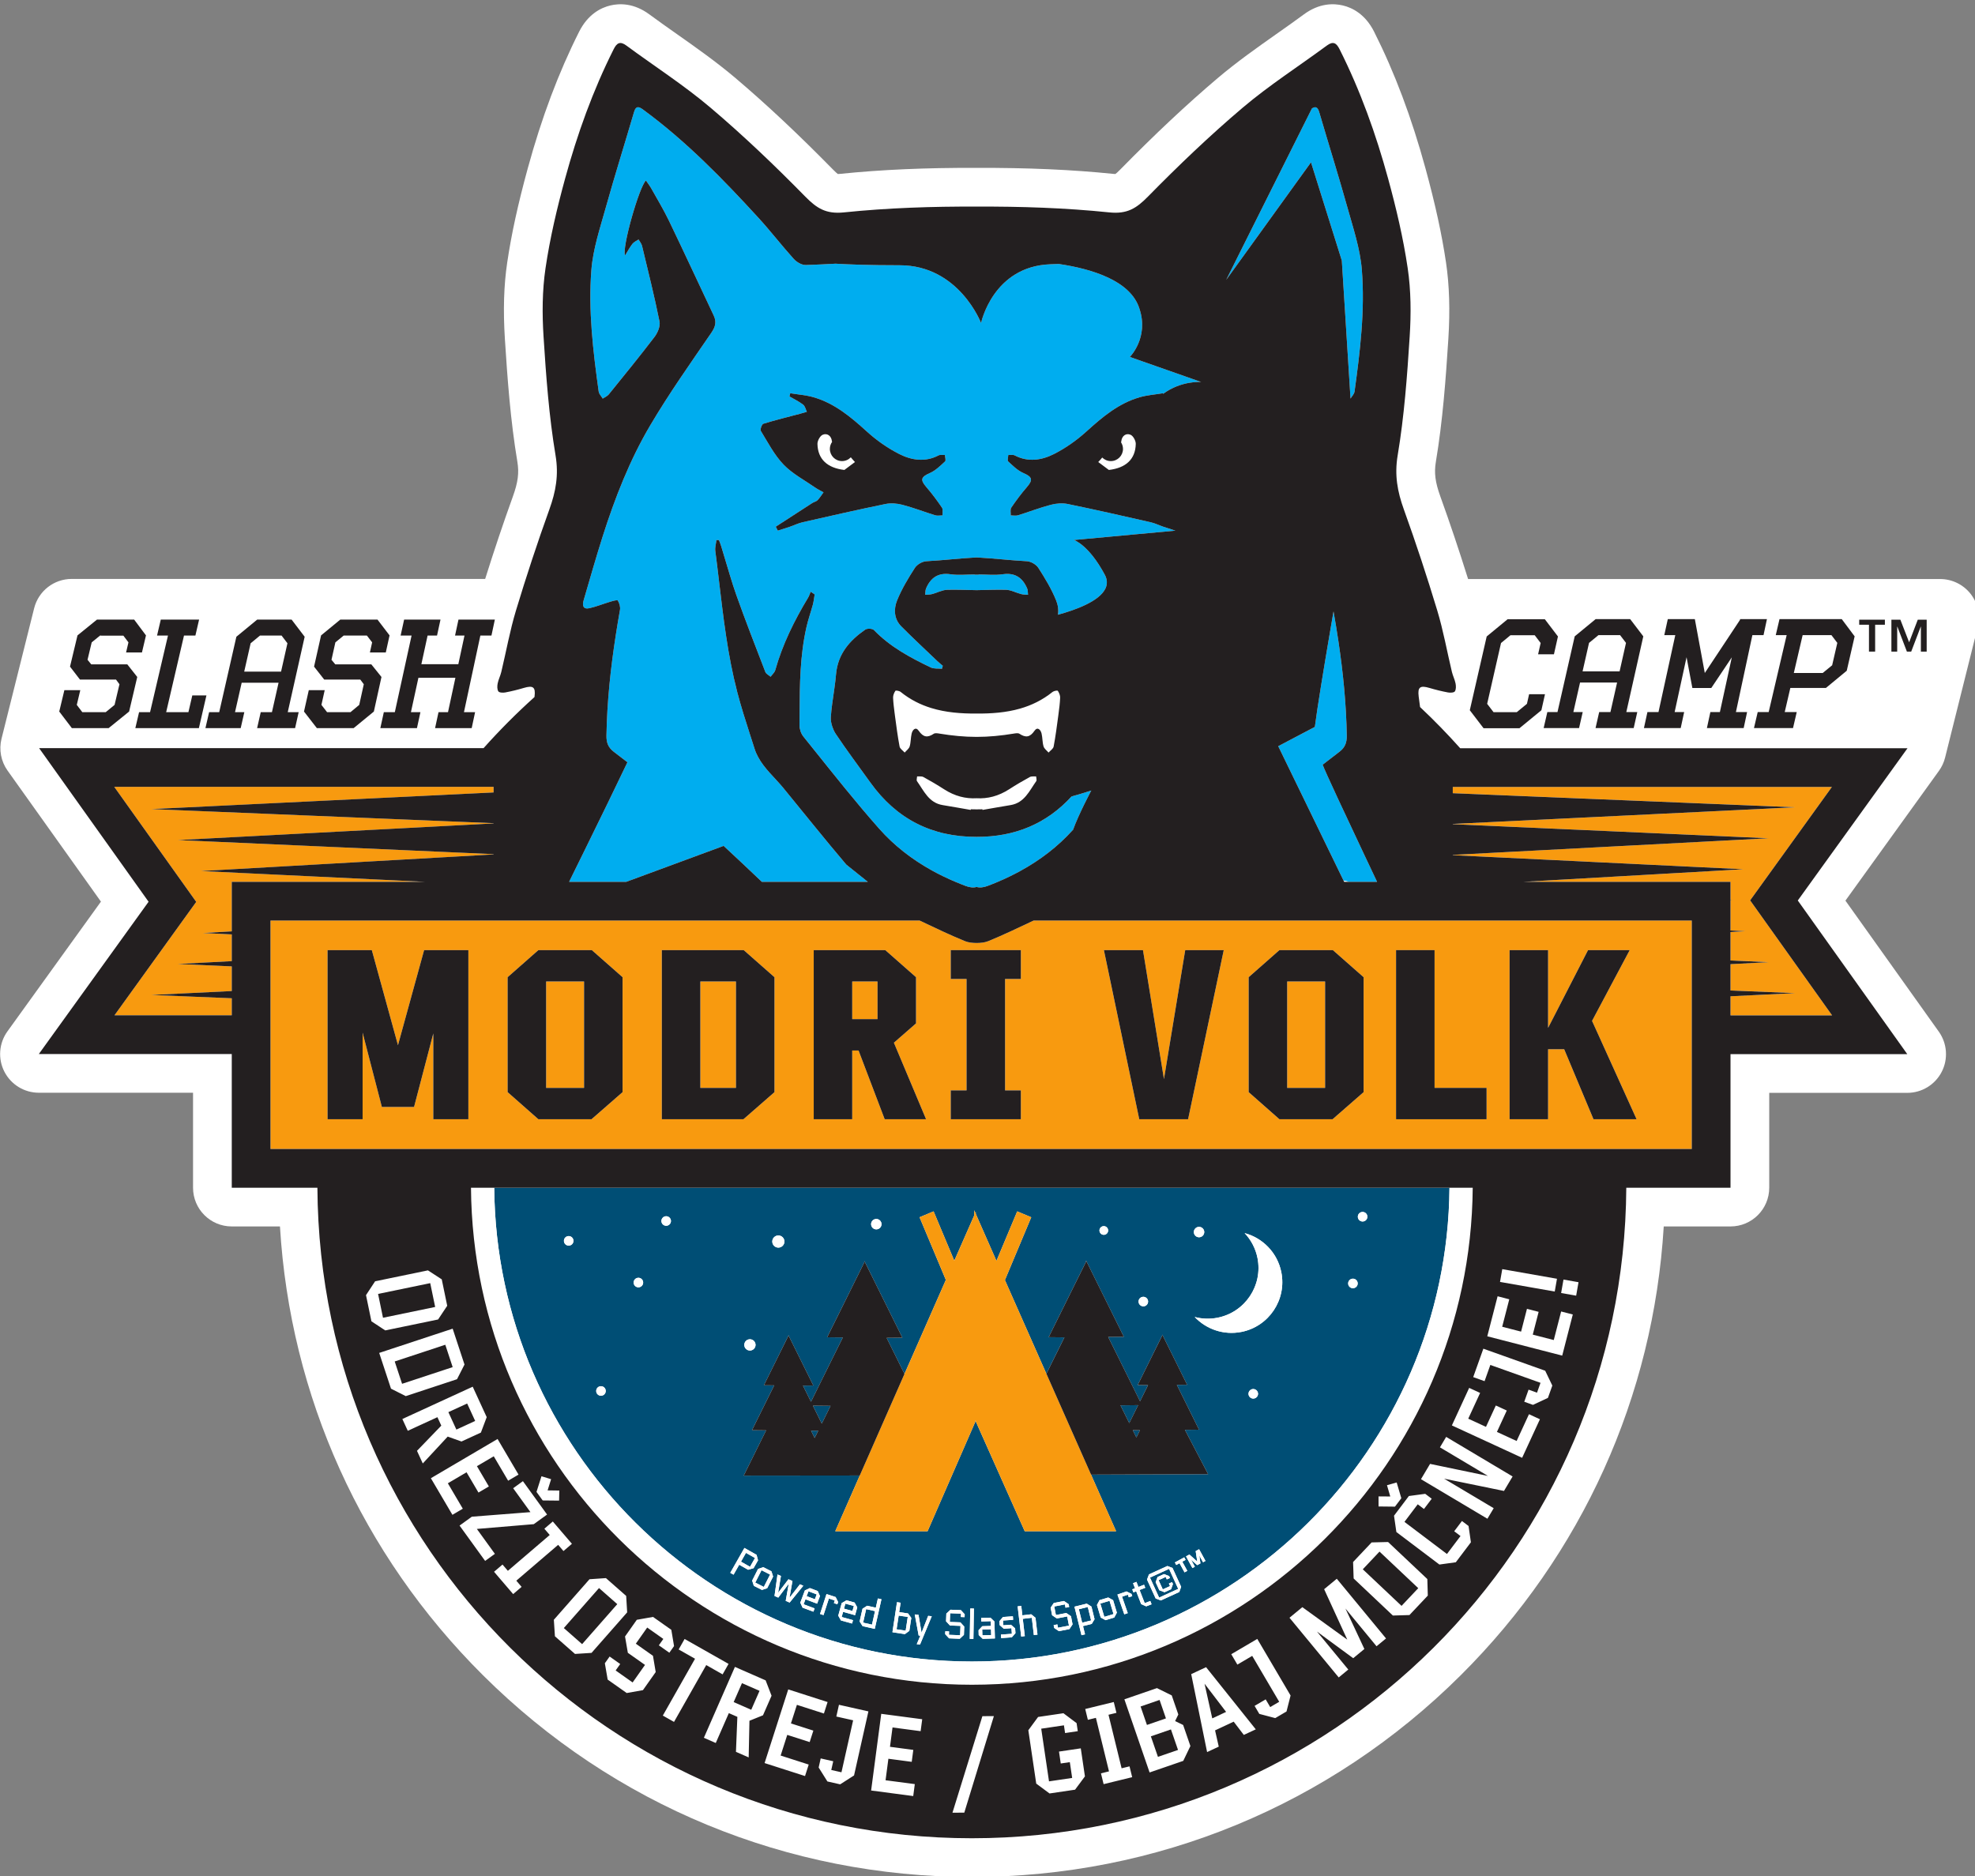 <?xml version="1.0" encoding="UTF-8" standalone="no"?>
<svg
   xmlns:dc="http://purl.org/dc/elements/1.1/"
   xmlns:cc="http://creativecommons.org/ns#"
   xmlns:rdf="http://www.w3.org/1999/02/22-rdf-syntax-ns#"
   xmlns:svg="http://www.w3.org/2000/svg"
   xmlns="http://www.w3.org/2000/svg"
   id="svg1757"
   version="1.1"
   viewBox="0 0 68.792 65.352"
   height="247"
   width="260">
  <rect x="0" y="0" width="68.792" height="65.352" fill="#808080" stroke="none"/>
  <defs
     id="defs1751">
    <clipPath
       id="clipPath22-6"
       clipPathUnits="userSpaceOnUse">
      <path
         id="path20-2"
         d="M 0,697.755 H 596 V 128.935 H 0 Z" />
    </clipPath>
    <clipPath
       id="clipPath32-8"
       clipPathUnits="userSpaceOnUse">
      <path
         id="path30-4"
         d="M 19,157 H 576 V 684 H 19 Z" />
    </clipPath>
  </defs>
  <g
     transform="translate(0,-231.648)"
     id="layer1">
    <g
       transform="matrix(0.124,0,0,-0.124,-2.442,316.437)"
       id="g16-7"
       style="display:inline">
      <g
         clip-path="url(#clipPath22-6)"
         id="g18-2">
        <g
           transform="translate(0,-0.94)"
           id="g24-4">
          <g
             id="g26-0">
            <g
               clip-path="url(#clipPath32-8)"
               id="g28-6">
              <g
                 id="g34-2">
                <path
                   id="path36-9"
                   style="fill:#ffffff;fill-opacity:1;fill-rule:nonzero;stroke:none"
                   d="m 566.066,471.883 9.161,36.652 c 0.812,3.25 0.085,6.692 -1.977,9.332 -2.062,2.641 -5.227,4.184 -8.574,4.184 H 432.078 c -2.492,7.965 -5.109,15.761 -7.808,23.238 -1.426,3.961 -1.766,6.594 -1.243,9.711 1.942,11.598 2.793,23.395 3.504,34.488 0.508,8.035 0.297,15.059 -0.652,21.477 -1.176,7.949 -3.008,16.351 -5.766,26.441 -3.918,14.324 -8.636,26.879 -14.425,38.391 -2.5,4.973 -6.149,6.762 -8.774,7.391 -2.609,0.621 -6.633,0.695 -10.965,-2.504 -2.523,-1.864 -5.062,-3.653 -7.758,-5.547 -5.464,-3.852 -11.117,-7.836 -16.468,-12.375 -8.661,-7.344 -17.598,-15.727 -27.321,-25.633 -0.754,-0.77 -1.179,-1.129 -1.394,-1.289 -0.129,0 -0.324,0.004 -0.602,0.035 -11.558,1.191 -24.133,1.738 -38.34,1.687 -14.293,0.059 -26.867,-0.496 -38.425,-1.687 -0.278,-0.031 -0.477,-0.035 -0.606,-0.035 -0.211,0.16 -0.64,0.519 -1.39,1.289 -9.719,9.902 -18.657,18.285 -27.321,25.633 -5.351,4.539 -11.008,8.523 -16.476,12.375 -2.688,1.894 -5.231,3.687 -7.754,5.547 -4.328,3.199 -8.352,3.125 -10.961,2.504 -2.621,-0.629 -6.274,-2.418 -8.774,-7.391 -5.789,-11.512 -10.507,-24.07 -14.425,-38.391 -2.758,-10.082 -4.59,-18.484 -5.766,-26.441 -0.953,-6.418 -1.164,-13.442 -0.652,-21.477 0.707,-11.086 1.562,-22.883 3.504,-34.488 0.519,-3.117 0.183,-5.75 -1.243,-9.711 -2.695,-7.473 -5.312,-15.258 -7.8,-23.207 H 39.84 c -4.992,0 -9.344,-3.394 -10.555,-8.238 l -9.164,-36.653 c -0.769,-3.089 -0.152,-6.359 1.695,-8.953 L 48.047,431.426 21.781,394.973 c -2.386,-3.313 -2.719,-7.684 -0.859,-11.317 1.863,-3.636 5.601,-5.922 9.683,-5.922 h 43.313 v -26.683 c 0,-6.008 4.867,-10.879 10.879,-10.879 h 13.535 c 2.875,-47.699 22.898,-92.137 57.047,-126.102 36.73,-36.535 85.496,-56.656 137.305,-56.656 51.812,0 100.574,20.121 137.308,56.656 34.149,33.965 54.168,78.403 57.043,126.102 h 18.754 c 6.008,0 10.879,4.871 10.879,10.879 v 26.652 h 38.773 c 4.075,0 7.805,2.274 9.672,5.895 1.867,3.621 1.551,7.976 -0.808,11.297 l -26.235,36.812 26.266,36.453 c 0.809,1.121 1.394,2.383 1.73,3.723" />
                <path
                   id="path38-9"
                   style="fill:#004e75;fill-opacity:1;fill-rule:nonzero;stroke:none"
                   d="m 328.777,234.223 1.118,-3.727 2.585,0.777 -1.121,3.727 z" />
                <path
                   id="path40-0"
                   style="fill:#004e75;fill-opacity:1;fill-rule:nonzero;stroke:none"
                   d="m 262.141,228.871 2.488,-0.566 0.859,3.793 -2.492,0.566 z" />
                <path
                   id="path42-8"
                   style="fill:#004e75;fill-opacity:1;fill-rule:nonzero;stroke:none"
                   d="m 348.344,241.418 -0.899,-0.41 -0.316,0.695 -1.988,-0.906 1.179,-2.586 2.032,0.926 -0.321,0.707 0.899,0.41 0.246,-0.539 -0.524,-1.461 -1.847,-0.844 -1.457,0.555 -1.039,2.265 0.543,1.458 1.804,0.82 1.446,-0.559 z m -5.621,0.109 2.566,-5.625 5.363,2.453 -2.57,5.618 z" />
                <path
                   id="path44-1"
                   style="fill:#004e75;fill-opacity:1;fill-rule:nonzero;stroke:none"
                   d="m 295.594,226.922 0.047,-1.613 2.472,0.074 -0.051,1.613 z" />
                <path
                   id="path46-3"
                   style="fill:#004e75;fill-opacity:1;fill-rule:nonzero;stroke:none"
                   d="m 229.234,248.465 -1.402,-2.465 2.539,-1.445 1.402,2.468 z" />
                <path
                   id="path48-1"
                   style="fill:#004e75;fill-opacity:1;fill-rule:nonzero;stroke:none"
                   d="m 271.543,226.996 2.551,-0.387 0.586,3.852 -2.551,0.387 z" />
                <path
                   id="path50-1"
                   style="fill:#004e75;fill-opacity:1;fill-rule:nonzero;stroke:none"
                   d="m 338.902,280.891 1.004,2.027 -2.019,0.02 z" />
                <path
                   id="path52-0"
                   style="fill:#004e75;fill-opacity:1;fill-rule:nonzero;stroke:none"
                   d="m 256.766,232.801 2.382,-0.66 0.391,1.402 -2.383,0.66 z" />
                <path
                   id="path54-3"
                   style="fill:#004e75;fill-opacity:1;fill-rule:nonzero;stroke:none"
                   d="m 250.531,284.785 2.465,4.985 -4.961,0.05 z" />
                <path
                   id="path56-4"
                   style="fill:#004e75;fill-opacity:1;fill-rule:nonzero;stroke:none"
                   d="m 402.445,341.562 c -0.738,0 -1.34,0.602 -1.34,1.34 0,0.743 0.602,1.34 1.34,1.34 0.739,0 1.34,-0.597 1.34,-1.34 0,-0.738 -0.601,-1.34 -1.34,-1.34 m -2.718,-18.742 c -0.743,0 -1.34,0.598 -1.34,1.34 0,0.738 0.597,1.34 1.34,1.34 0.738,0 1.339,-0.602 1.339,-1.34 0,-0.742 -0.601,-1.34 -1.339,-1.34 m -31.305,-12.277 c -4.992,-0.992 -9.891,0.754 -13.149,4.195 2.043,-0.547 4.239,-0.644 6.454,-0.203 7.722,1.539 12.734,9.043 11.195,16.766 -0.547,2.73 -1.836,5.117 -3.617,7 5.082,-1.36 9.215,-5.485 10.312,-10.992 1.539,-7.719 -3.472,-15.227 -11.195,-16.766 m 3.312,-18.727 c -0.742,0 -1.339,0.598 -1.339,1.34 0,0.739 0.597,1.34 1.339,1.34 0.739,0 1.34,-0.601 1.34,-1.34 0,-0.742 -0.601,-1.34 -1.34,-1.34 m -45.57,-21.367 7.047,-15.91 h -25.672 l -13.754,30.859 v 0.192 l -0.043,-0.094 -0.113,0.262 v -0.528 l -13.383,-30.691 h -25.934 l 6.895,15.668 -32.609,-0.035 6.297,12.711 -3.969,0.043 6.238,12.594 -2.894,0.031 6.906,13.941 v 0.082 l 0.019,-0.039 0.059,0.113 v -0.23 l 6.906,-13.941 -2.91,-0.032 2.246,-4.535 8.953,18.074 -4.402,0.047 10.504,21.199 v 0.129 l 0.031,-0.062 0.086,0.176 v -0.356 l 10.504,-21.199 -4.43,-0.047 5.02,-10.133 11.621,26.41 -7.383,17.606 3.941,1.652 5.813,-13.867 5.586,12.703 v 1.477 l 0.328,-0.739 0.117,0.27 v -0.539 l 5.813,-13.215 5.832,13.91 3.941,-1.652 -7.398,-17.649 11.648,-26.316 5.067,10.223 -4.43,0.047 10.504,21.203 v 0.351 l 0.086,-0.175 0.031,0.062 v -0.125 l 10.504,-21.203 -4.403,-0.047 8.954,-18.074 2.246,4.535 -2.91,0.035 6.906,13.938 v 0.234 l 0.058,-0.117 0.02,0.043 v -0.086 l 6.906,-13.942 -2.894,-0.027 6.238,-12.594 -3.969,-0.043 6.52,-12.453 z m 31.461,-24.625 -1.059,1.938 0.332,-2.25 -0.91,-0.496 -1.722,1.507 1.066,-1.949 -0.691,-0.379 -1.797,3.289 0.953,0.52 2.203,-1.965 -0.445,2.926 0.965,0.527 1.796,-3.289 z m -5.195,-2.832 -1.407,2.574 -0.921,-0.504 -0.391,0.715 2.633,1.434 0.386,-0.711 -0.933,-0.512 1.41,-2.574 z m -1.481,-5.523 -5.176,-2.367 -1.457,0.554 -2.425,5.305 0.543,1.457 5.175,2.363 1.442,-0.547 2.426,-5.304 z m -9.293,-4.028 -1.41,0.629 -1.398,3.594 -0.778,-0.301 -0.336,0.856 0.782,0.304 -0.555,1.422 0.957,0.375 0.555,-1.425 1.589,0.617 0.336,-0.856 -1.593,-0.617 1.437,-3.699 1.57,0.613 0.36,-0.926 z m -4.886,2.536 -0.258,0.746 -1.637,-0.571 1.605,-4.613 -0.972,-0.34 -1.93,5.555 2.551,0.883 1.394,-0.692 0.219,-0.633 z m -4.082,-5.68 -2.45,-0.735 -1.355,0.739 -1.059,3.511 0.723,1.376 2.457,0.742 1.363,-0.75 1.055,-3.512 z m -6.325,-1.793 -2.453,-0.606 0.57,-2.316 -0.996,-0.246 -1.976,8.016 3.453,0.851 1.32,-0.828 0.875,-3.543 z m -6.269,-1.453 -2.949,-0.578 -1.333,0.898 -0.152,0.797 1.039,0.203 0.184,-0.937 3.082,0.597 -0.5,2.578 -2.906,-0.566 -1.329,0.898 -0.414,2.121 0.887,1.325 2.856,0.558 1.32,-0.898 0.152,-0.785 -1.031,-0.203 -0.18,0.925 -2.988,-0.582 0.469,-2.398 2.914,0.566 1.316,-0.898 0.446,-2.297 z m -9.992,-1.672 -0.571,4.855 -2.539,-0.3 0.57,-4.852 -1.019,-0.121 -0.996,8.484 1.019,0.121 0.313,-2.648 2.48,0.293 1.207,-0.977 0.555,-4.734 z m -6.192,-0.641 -2.992,-0.218 -0.07,0.988 3.074,0.222 -0.113,1.575 -2.145,-0.157 -1.164,1.02 -0.078,1.094 1.004,1.187 2.789,0.199 0.07,-0.988 -2.847,-0.203 0.097,-1.336 2.133,0.156 1.172,-1.019 0.098,-1.348 z m -8.18,-0.418 -1.121,1.067 -0.039,1.347 1.055,1.133 2.414,0.071 -0.043,1.335 -2.66,-0.078 -0.031,0.993 2.605,0.074 1.117,-1.074 0.141,-4.766 z m -2.609,-0.031 -1.027,0.02 0.144,8.535 1.028,-0.02 z m -2.473,6.121 -1.05,0.039 0.035,0.942 -3.043,0.117 -0.094,-2.449 2.973,-0.11 1.078,-1.179 -0.086,-2.34 -1.168,-1.094 -3.008,0.117 -1.09,1.176 0.028,0.812 1.062,-0.039 -0.035,-0.953 3.141,-0.121 0.101,2.625 -2.961,0.113 -1.093,1.18 0.082,2.16 1.168,1.09 2.914,-0.109 1.078,-1.176 z m -12.515,-7.699 -0.926,0.098 1.008,2.39 -0.473,0.051 -1.097,5.922 1.058,-0.11 0.856,-5.011 1.859,4.722 1.008,-0.109 z m -3.008,3.848 -1.25,-0.918 -3.5,0.531 1.285,8.445 1.02,-0.152 -0.403,-2.637 2.493,-0.379 0.906,-1.261 z m -9.711,0.554 -3.422,0.774 -0.828,1.312 0.809,3.574 1.3,0.84 2.434,-0.547 0.586,2.594 1,-0.226 z m -5.527,3.844 -3.371,0.934 -0.399,-1.438 3.188,-0.887 -0.266,-0.953 -3.129,0.867 -0.754,1.348 0.977,3.535 1.344,0.782 2.269,-0.629 0.75,-1.36 z m -4.977,3.07 -0.976,0.321 0.242,0.75 -1.649,0.535 -1.507,-4.645 -0.977,0.317 1.816,5.59 2.567,-0.836 0.691,-1.395 z m -5.687,0.168 -3.278,1.227 -0.519,-1.402 3.097,-1.153 -0.347,-0.929 -3.039,1.136 -0.637,1.406 1.281,3.434 1.407,0.66 2.203,-0.824 0.629,-1.418 z m -8.825,0.793 0.856,4.805 -2.942,-3.895 -1.062,0.465 0.844,6.035 0.965,-0.421 -0.789,-4.719 2.906,3.793 1.117,-0.489 -0.824,-4.703 2.933,3.782 0.938,-0.411 -3.836,-4.726 z m -5.195,3.551 -1.473,-0.484 -2.281,1.152 -0.472,1.473 1.652,3.269 1.473,0.5 2.289,-1.16 0.468,-1.48 z m -7.863,6.598 -1.59,-2.801 -0.922,0.523 3.973,6.993 3.414,-1.938 0.41,-1.543 -1.254,-2.207 -1.539,-0.441 z m -20.516,95.226 c -0.738,0 -1.34,0.598 -1.34,1.336 0,0.742 0.602,1.34 1.34,1.34 0.738,0 1.34,-0.598 1.34,-1.34 0,-0.738 -0.602,-1.336 -1.34,-1.336 M 199.02,323.07 c -0.743,0 -1.34,0.602 -1.34,1.34 0,0.738 0.597,1.34 1.34,1.34 0.738,0 1.339,-0.602 1.339,-1.34 0,-0.738 -0.601,-1.34 -1.339,-1.34 m -10.516,-30.461 c -0.742,0 -1.34,0.602 -1.34,1.34 0,0.742 0.598,1.34 1.34,1.34 0.738,0 1.34,-0.598 1.34,-1.34 0,-0.738 -0.602,-1.34 -1.34,-1.34 m -9.066,42.176 c -0.739,0 -1.34,0.602 -1.34,1.34 0,0.738 0.601,1.34 1.34,1.34 0.738,0 1.339,-0.602 1.339,-1.34 0,-0.738 -0.601,-1.34 -1.339,-1.34 m 50.906,-26.308 c 0.875,0 1.582,-0.707 1.582,-1.582 0,-0.875 -0.707,-1.583 -1.582,-1.583 -0.875,0 -1.582,0.708 -1.582,1.583 0,0.875 0.707,1.582 1.582,1.582 m 7.988,29.16 c 0.941,0 1.703,-0.762 1.703,-1.703 0,-0.942 -0.762,-1.707 -1.703,-1.707 -0.941,0 -1.707,0.765 -1.707,1.707 0,0.941 0.766,1.703 1.707,1.703 m 27.512,4.636 c 0.808,0 1.465,-0.652 1.465,-1.461 0,-0.804 -0.657,-1.46 -1.465,-1.46 -0.805,0 -1.461,0.656 -1.461,1.46 0,0.809 0.656,1.461 1.461,1.461 m 63.906,-2.015 c 0.672,0 1.219,-0.547 1.219,-1.219 0,-0.672 -0.547,-1.219 -1.219,-1.219 -0.672,0 -1.219,0.547 -1.219,1.219 0,0.672 0.547,1.219 1.219,1.219 m 11.102,-19.852 c 0.738,0 1.339,-0.597 1.339,-1.336 0,-0.742 -0.601,-1.34 -1.339,-1.34 -0.739,0 -1.34,0.598 -1.34,1.34 0,0.739 0.601,1.336 1.34,1.336 m 15.652,19.649 c 0.808,0 1.461,-0.653 1.461,-1.461 0,-0.805 -0.653,-1.461 -1.461,-1.461 -0.805,0 -1.461,0.656 -1.461,1.461 0,0.808 0.656,1.461 1.461,1.461 M 158.52,351.051 c 0.589,-73.496 60.535,-133.106 134.164,-133.106 73.628,0 133.578,59.61 134.168,133.106 z" />
                <path
                   id="path58-0"
                   style="fill:#004e75;fill-opacity:1;fill-rule:nonzero;stroke:none"
                   d="m 334.434,289.91 2.468,-4.98 2.493,5.035 z" />
                <path
                   id="path60-3"
                   style="fill:#004e75;fill-opacity:1;fill-rule:nonzero;stroke:none"
                   d="m 248.527,280.746 1.016,2.051 -2.02,-0.02 z" />
                <path
                   id="path62-9"
                   style="fill:#004e75;fill-opacity:1;fill-rule:nonzero;stroke:none"
                   d="m 322.738,232.637 0.934,-3.778 2.516,0.621 -0.934,3.778 z" />
                <path
                   id="path64-1"
                   style="fill:#004e75;fill-opacity:1;fill-rule:nonzero;stroke:none"
                   d="m 231.844,240.117 2.406,-1.215 1.758,3.469 -2.406,1.219 z" />
                <path
                   id="path66-9"
                   style="fill:#004e75;fill-opacity:1;fill-rule:nonzero;stroke:none"
                   d="m 246.277,236.301 2.317,-0.86 0.508,1.364 -2.317,0.863 z" />
                <path
                   id="path68-6"
                   style="fill:#f89a0f;fill-opacity:1;fill-rule:nonzero;stroke:none"
                   d="m 313.621,298.789 -11.648,26.316 7.398,17.649 -3.941,1.652 -5.832,-13.91 -5.813,13.215 v 0.539 l -0.117,-0.27 -0.328,0.739 v -1.477 l -5.586,-12.703 -5.813,13.867 -3.941,-1.652 7.383,-17.606 -11.621,-26.41 -12.555,-28.531 -6.895,-15.668 h 25.934 l 13.383,30.691 v 0.528 l 0.113,-0.262 0.043,0.094 v -0.192 l 13.754,-30.859 h 25.672 l -7.047,15.91 z" />
                <path
                   id="path70-9"
                   style="fill:#f89a0f;fill-opacity:1;fill-rule:nonzero;stroke:none"
                   d="m 139.039,436.988 -9.242,0.446 -53.641,2.582 56.817,3.23 25.367,1.442 v 0.074 l -23.856,1.062 -64.851,2.895 68.906,3.629 19.801,1.043 v 0.07 l -18.567,0.766 -77.574,3.195 82.656,4.019 13.485,0.657 v 1.578 H 51.785 l 23.027,-32.321 -22.96,-31.863 h 32.941 v 4.781 l -22.594,0.93 22.594,1.102 v 6.925 l -15.16,0.676 15.16,0.801 v 7.508 l -8.094,0.394 8.094,0.461 v 13.918 z" />
                <path
                   id="path72-3"
                   style="fill:#f89a0f;fill-opacity:1;fill-rule:nonzero;stroke:none"
                   d="m 505.789,399.461 h 28.543 l -23.027,32.32 22.961,31.86 H 427.777 v -1.754 l 12.793,-0.524 83.348,-3.433 -78.254,-3.809 -17.887,-0.871 v -0.066 l 19.063,-0.852 69.648,-3.105 -65.57,-3.457 -23.141,-1.219 v -0.074 l 24.598,-1.192 57.043,-2.762 -53.852,-3.082 -7.914,-0.453 h 58.137 v -5.14 l 0.543,-0.028 -0.543,-0.031 v -8.469 l 4.172,-0.203 -4.172,-0.234 v -7.988 l 10.699,-0.477 -10.699,-0.566 v -7.391 l 18.129,-0.746 -18.129,-0.883 z" />
                <path
                   id="path74-3"
                   style="fill:#f89a0f;fill-opacity:1;fill-rule:nonzero;stroke:none"
                   d="m 381.258,408.988 h 10.656 v -29.887 h -10.656 z" />
                <path
                   id="path76-8"
                   style="fill:#f89a0f;fill-opacity:1;fill-rule:nonzero;stroke:none"
                   d="m 173.102,408.988 h 10.656 v -29.887 h -10.656 z" />
                <path
                   id="path78-0"
                   style="fill:#f89a0f;fill-opacity:1;fill-rule:nonzero;stroke:none"
                   d="m 216.414,408.992 h 10.012 v -29.891 h -10.012 z" />
                <path
                   id="path80-5"
                   style="fill:#f89a0f;fill-opacity:1;fill-rule:nonzero;stroke:none"
                   d="m 474.496,412.203 -2.32,-4.359 -2.539,-4.774 -0.168,-0.316 -1.75,-3.297 -0.821,-1.535 1.77,-3.902 2.461,-5.438 2.969,-6.559 5.312,-11.734 h -12.105 l -7.66,18.293 -0.575,1.375 h -4.523 V 370.289 H 443.73 v 47.512 h 10.817 v -21.852 l 1.805,3.508 1.562,3.043 2.981,5.809 1.679,3.265 2.434,4.742 0.199,0.387 0.563,1.098 h 11.707 l -0.856,-1.606 z M 437.27,370.289 h -25.426 v 47.512 h 10.816 v -38.699 h 14.61 z m -34.54,7.617 -8.718,-7.617 h -14.934 l -8.637,7.617 v 32.285 l 8.637,7.61 h 15.016 l 8.636,-7.61 z m -49.3,-7.617 h -13.723 l -0.992,4.75 -7.875,37.664 -1.063,5.098 h 10.977 l 5.894,-36.231 5.973,36.231 h 10.82 l -4.183,-19.848 z m -46.973,0 h -19.699 v 8.109 h 4.441 v 31.297 h -4.441 v 8.106 h 19.699 v -8.106 h -4.437 v -31.297 h 4.437 z m -38.254,0 -1.805,4.746 -5.539,14.57 h -1.777 v -19.316 h -10.816 v 47.512 h 20.101 l 8.637,-7.61 v -12.972 l -4.465,-3.899 -1.75,-1.531 7.055,-16.781 1.984,-4.719 z m -30.961,7.617 -8.719,-7.617 h -22.925 v 47.512 h 23.007 l 8.637,-7.61 z m -42.668,0 -8.719,-7.617 h -14.933 l -8.637,7.617 v 32.285 l 1.496,1.317 2.313,2.039 0.765,0.676 2.36,2.078 1.703,1.5 h 15.016 l 8.636,-7.61 z m -43.312,-7.617 h -9.848 v 24.109 l -0.094,-0.347 -1.422,-5.438 -3.894,-14.867 h -9.043 l -3.852,14.867 -1.414,5.438 -0.144,0.558 v -24.32 h -9.848 v 47.512 h 12.434 l 0.277,-1.008 1.484,-5.395 0.84,-3.054 1.614,-5.864 0.82,-2.988 1.496,-5.441 0.816,-2.965 0.813,2.965 1.496,5.441 0.754,2.735 1.808,6.585 0.579,2.094 1.824,6.645 0.07,0.25 h 12.434 z m 296.496,55.82 H 310.035 c -4.215,-1.988 -8.414,-4.019 -12.723,-5.781 -0.996,-0.406 -2.128,-0.516 -3.289,-0.527 -1.16,0.011 -2.293,0.121 -3.289,0.527 -4.308,1.762 -8.507,3.793 -12.722,5.781 H 95.672 V 361.93 H 494.91 v 64.179 z" />
                <path
                   id="path82-6"
                   style="fill:#f89a0f;fill-opacity:1;fill-rule:nonzero;stroke:none"
                   d="m 259.082,408.992 h 7.105 v -10.574 h -7.105 z" />
                <path
                   id="path84-6"
                   style="fill:#00adef;fill-opacity:1;fill-rule:nonzero;stroke:none"
                   d="m 286.664,523.398 c -3.48,0.497 -5.562,-0.996 -6.844,-4 -0.226,-0.531 -0.168,-1.183 -0.238,-1.777 0.652,0.063 1.324,0.043 1.953,0.207 1.43,0.375 2.832,1.168 4.258,1.203 2.742,0.063 5.488,-0.051 8.23,-0.105 2.743,0.054 5.489,0.168 8.227,0.105 1.43,-0.035 2.832,-0.828 4.262,-1.203 0.625,-0.164 1.3,-0.144 1.953,-0.207 -0.074,0.594 -0.012,1.246 -0.238,1.777 -1.282,3.004 -3.364,4.497 -6.844,4 -2.219,-0.32 -4.52,-0.062 -6.781,-0.062 v -0.059 c -0.192,0 -0.387,0 -0.579,0 -0.191,0 -0.386,0 -0.578,0 v 0.059 c -2.261,0 -4.562,-0.258 -6.781,0.062" />
                <path
                   id="path86-4"
                   style="fill:#00adef;fill-opacity:1;fill-rule:nonzero;stroke:none"
                   d="m 234.121,565.672 c 3.383,1.051 6.828,1.89 10.254,2.797 0.66,0.176 1.313,0.379 1.969,0.57 -0.34,0.684 -0.508,1.59 -1.051,2.008 -1.18,0.902 -2.547,1.551 -3.84,2.301 0.074,0.3 0.145,0.601 0.219,0.902 2.199,-0.363 4.457,-0.52 6.586,-1.137 5.926,-1.718 10.476,-5.582 14.965,-9.648 2.718,-2.465 5.832,-4.656 9.101,-6.309 3.426,-1.73 7.242,-2.34 10.996,-0.371 0.489,0.254 1.2,0.09 1.805,0.121 0.027,-0.617 0.332,-1.531 0.043,-1.801 -1.309,-1.207 -2.645,-2.558 -4.234,-3.25 -2.536,-1.101 -2.832,-1.89 -1.036,-3.968 1.582,-1.828 3.04,-3.782 4.395,-5.785 0.352,-0.516 0.113,-1.434 0.145,-2.168 -0.684,0 -1.418,-0.164 -2.043,0.027 -3.075,0.949 -6.083,2.121 -9.188,2.945 -1.519,0.399 -3.266,0.539 -4.789,0.227 -7.773,-1.598 -15.512,-3.356 -23.25,-5.113 -1.25,-0.286 -2.43,-0.879 -3.652,-1.301 -1.106,-0.375 -2.223,-0.715 -3.332,-1.071 -0.196,0.372 -0.387,0.739 -0.582,1.106 3.421,2.219 6.836,4.445 10.265,6.652 0.473,0.305 1.113,0.418 1.485,0.805 0.636,0.66 1.125,1.465 1.671,2.207 -0.781,0.437 -1.605,0.82 -2.335,1.328 -3.02,2.102 -6.403,3.863 -8.903,6.469 -2.594,2.703 -4.383,6.199 -6.371,9.445 -0.25,0.406 0.277,1.879 0.707,2.012 M 339.77,597.98 c -2.446,7.946 -13.516,11.231 -22.696,12.59 -0.754,-0.031 -1.508,-0.062 -2.281,-0.09 -16.188,-0.558 -19.523,-16.503 -19.523,-16.503 0,0 -6.192,16.226 -22.856,16.226 -8.617,0 -14.414,0.223 -18.023,0.442 -2.778,-0.153 -5.555,-0.293 -8.332,-0.379 -1.125,-0.032 -2.579,0.812 -3.383,1.699 -3.371,3.73 -6.438,7.734 -9.832,11.445 -10.028,10.961 -20.364,21.606 -32.399,30.442 -1.121,0.824 -2.074,1.378 -2.656,-0.614 -2.621,-8.945 -5.422,-17.84 -7.93,-26.816 -1.609,-5.77 -3.578,-11.59 -4.047,-17.496 -0.91,-11.43 0.481,-22.852 2.051,-34.199 0.098,-0.7 0.742,-1.325 1.129,-1.981 0.574,0.383 1.281,0.656 1.696,1.168 4.332,5.348 8.691,10.68 12.859,16.156 0.879,1.16 1.668,3.008 1.406,4.317 -1.441,7.136 -3.211,14.207 -4.914,21.289 -0.152,0.629 -0.648,1.179 -0.98,1.765 -0.579,-0.39 -1.289,-0.675 -1.7,-1.195 -0.75,-0.957 -1.316,-2.051 -2.074,-3.277 -1,1.941 4.008,19.449 5.852,21.035 0.5,-0.727 1.039,-1.402 1.457,-2.149 1.707,-3.043 3.515,-6.039 5.023,-9.175 4.254,-8.832 8.367,-17.731 12.555,-26.594 0.851,-1.805 0.488,-3.172 -0.684,-4.879 -5.863,-8.551 -11.867,-17.043 -17.136,-25.961 -5.782,-9.785 -9.918,-20.402 -13.375,-31.238 -1.891,-5.942 -3.586,-11.946 -5.34,-17.93 -0.41,-1.394 -0.211,-2.637 1.652,-2.215 1.957,0.446 3.84,1.219 5.773,1.797 0.731,0.219 2.028,0.594 2.172,0.352 0.45,-0.739 0.758,-1.789 0.61,-2.629 -0.414,-2.317 -0.801,-4.641 -1.164,-6.965 -1.465,-9.375 -2.473,-18.801 -2.633,-28.324 -0.035,-2.012 0.476,-3.344 2.051,-4.567 1.273,-0.988 2.554,-1.968 3.84,-2.949 -2.86,-6.031 -7.786,-16.109 -12.032,-24.75 -1.597,-3.254 -3.094,-6.289 -4.351,-8.84 h 16.058 l 27.352,10.098 c 3.597,-3.344 7.18,-6.707 10.738,-10.098 h 29.754 c -1.937,1.563 -3.98,3.196 -5.984,4.793 -0.055,0.059 -0.114,0.117 -0.164,0.176 -5.993,7.039 -11.735,14.285 -17.602,21.426 -2.375,2.89 -5.316,5.375 -7.078,8.707 -0.363,0.687 -0.695,1.398 -0.941,2.172 -0.391,1.218 -0.782,2.437 -1.176,3.656 -0.039,0.121 -0.078,0.238 -0.117,0.359 -1.286,3.989 -2.559,7.985 -3.61,12.035 -2.687,10.317 -3.902,20.879 -5.152,31.43 -0.328,2.738 -0.653,5.477 -1.012,8.207 -0.129,0.989 0.203,2.035 0.32,3.055 0.239,-0.008 0.473,-0.016 0.711,-0.024 0.215,-0.578 0.453,-1.148 0.637,-1.738 0.84,-2.734 1.629,-5.488 2.465,-8.222 0.558,-1.832 1.133,-3.661 1.773,-5.465 2.582,-7.254 5.379,-14.43 8.153,-21.614 0.215,-0.554 0.968,-0.898 1.472,-1.343 0.45,0.617 1.118,1.172 1.313,1.859 2.039,7.246 5.34,13.906 9.203,20.32 0.32,0.528 0.5,1.137 0.746,1.707 0.371,-0.25 0.742,-0.504 1.117,-0.754 -0.164,-0.957 -0.258,-1.937 -0.508,-2.871 -0.566,-2.113 -1.316,-4.175 -1.796,-6.304 -1.813,-8.004 -1.895,-16.137 -1.93,-24.27 -0.004,-0.14 -0.004,-0.277 -0.004,-0.414 -0.004,-0.98 -0.008,-1.961 -0.016,-2.937 -0.004,-1.043 0.407,-2.301 1.063,-3.11 0.027,-0.035 0.058,-0.074 0.086,-0.109 0.734,-0.91 1.465,-1.82 2.195,-2.735 6.242,-7.769 12.418,-15.597 19.016,-23.05 4.246,-4.797 9.226,-8.633 14.726,-11.696 2.153,-1.199 4.387,-2.277 6.688,-3.246 0.961,-0.402 1.922,-0.797 2.902,-1.164 0.938,-0.347 2.164,-0.586 3.043,-0.281 0.012,0.004 0.02,0.008 0.027,0.012 0.008,-0.004 0.016,-0.008 0.028,-0.012 0.879,-0.305 2.105,-0.066 3.043,0.281 0.98,0.367 1.945,0.762 2.902,1.164 2.141,0.903 4.219,1.907 6.234,3.008 5.559,3.039 10.602,6.856 14.899,11.641 1.562,4.363 5.105,11.004 5.105,11.004 0,0 -2.726,-0.907 -5.543,-1.672 -6.964,-7.617 -15.859,-11.383 -26.668,-11.352 -12.523,-0.039 -22.484,5.012 -29.839,15.262 -3.262,4.547 -6.625,9.027 -9.731,13.676 -0.379,0.566 -0.691,1.234 -0.933,1.929 -0.317,0.918 -0.504,1.879 -0.45,2.754 0.078,1.203 0.215,2.403 0.368,3.598 0.019,0.144 0.039,0.285 0.058,0.43 0.359,2.672 0.809,5.336 1.039,8.019 0.492,5.719 3.805,9.508 8.223,12.559 0.547,0.379 2.004,0.308 2.433,-0.137 4.536,-4.707 10.168,-7.727 15.954,-10.496 0.898,-0.43 2.093,-0.254 3.148,-0.363 0.078,0.281 0.152,0.558 0.23,0.84 -0.519,0.441 -1.062,0.859 -1.554,1.332 -3.383,3.23 -6.817,6.418 -10.11,9.738 -2.066,2.082 -2.156,4.879 -1.168,7.304 1.301,3.2 3.121,6.223 5,9.141 0.602,0.934 2.071,1.785 3.184,1.848 4.719,0.258 9.43,0.82 14.148,1.074 4.719,-0.254 9.43,-0.816 14.145,-1.074 1.117,-0.063 2.586,-0.914 3.187,-1.848 1.879,-2.918 3.7,-5.941 5,-9.141 0.528,-1.296 0.731,-2.695 0.508,-4.039 4.907,1.329 11.711,3.778 13.367,7.411 0.528,1.16 0.543,2.437 -0.207,3.839 -4.531,8.461 -8.66,9.747 -8.66,9.747 l 2.844,0.261 25.656,2.367 c -1.113,0.356 -2.226,0.696 -3.332,1.071 -1.222,0.422 -2.402,1.015 -3.652,1.301 -7.738,1.757 -15.477,3.515 -23.25,5.113 -1.527,0.312 -3.27,0.172 -4.789,-0.227 -3.106,-0.824 -6.113,-1.996 -9.188,-2.945 -0.625,-0.191 -1.359,-0.027 -2.043,-0.027 0.032,0.734 -0.207,1.652 0.145,2.168 1.355,2.003 2.812,3.957 4.394,5.785 1.797,2.078 1.5,2.867 -1.035,3.968 -1.59,0.692 -2.925,2.043 -4.234,3.25 -0.289,0.27 0.012,1.184 0.043,1.801 0.605,-0.031 1.316,0.133 1.805,-0.121 3.75,-1.969 7.57,-1.359 10.996,0.371 3.269,1.653 6.382,3.844 9.101,6.309 4.488,4.066 9.039,7.93 14.965,9.648 2.125,0.617 4.387,0.774 6.586,1.137 0.016,-0.059 0.027,-0.113 0.043,-0.172 5.117,3.785 10.672,3.332 10.672,3.332 l -20.028,7.035 c 0,0 5.415,5.414 2.708,13.535" />
                <path
                   id="path88-0"
                   style="fill:#00adef;fill-opacity:1;fill-rule:nonzero;stroke:none"
                   d="m 396.609,611.516 2.446,-38.77 c 0.386,0.656 1.031,1.281 1.129,1.981 1.57,11.347 2.957,22.769 2.05,34.199 -0.468,5.902 -2.437,11.726 -4.046,17.492 -2.508,8.98 -5.309,17.875 -7.93,26.82 -0.473,1.621 -1.196,1.547 -2.047,1.028 l -24.082,-48.164 23.82,33.019 z" />
                <path
                   id="path90-0"
                   style="fill:#00adef;fill-opacity:1;fill-rule:nonzero;stroke:none"
                   d="m 402.855,444.719 c -4.589,9.719 -11.039,23.469 -11.632,25.176 1.578,1.207 3.16,2.417 4.726,3.632 1.574,1.223 2.086,2.555 2.051,4.567 -0.148,8.855 -1.027,17.625 -2.328,26.355 -0.422,2.836 -0.891,5.672 -1.395,8.504 -0.3,-1.742 -0.707,-4.113 -1.168,-6.812 -1.457,-8.575 -3.425,-20.411 -4.078,-25.633 l -10.285,-5.414 5.266,-10.836 0.015,-0.028 4.434,-9.125 0.437,-0.902 7.383,-15.187 0.817,-1.68 1.55,-0.348 h 7.864 c -0.828,1.746 -2.141,4.516 -3.657,7.731" />
                <path
                   id="path92-4"
                   style="fill:#ffffff;fill-opacity:1;fill-rule:nonzero;stroke:none"
                   d="m 125.895,321.215 14.652,3.031 1.383,-6.695 -14.653,-3.031 z m 16.859,-7.18 2.562,3.852 -1.535,7.422 -3.879,2.523 -14.84,-3.07 -2.554,-3.887 1.519,-7.355 3.887,-2.555 z" />
                <path
                   id="path94-6"
                   style="fill:#ffffff;fill-opacity:1;fill-rule:nonzero;stroke:none"
                   d="m 130.566,302.242 14.211,4.692 2.071,-6.282 -14.211,-4.687 z m 17.504,-4.988 2.102,4.125 -3.324,10.074 -20.637,-6.812 3.312,-10.043 4.157,-2.094 z" />
                <path
                   id="path96-2"
                   style="fill:#ffffff;fill-opacity:1;fill-rule:nonzero;stroke:none"
                   d="m 150.922,290.43 2.246,-4.899 -5.277,-2.426 -2.246,4.899 z m -1.598,-10.676 5.453,2.504 1.629,4.336 -3.929,8.558 -19.762,-9.074 1.523,-3.316 8.324,3.824 1.09,-2.371 -6.828,-7.082 1.629,-3.547 7.004,7.551 z" />
                <path
                   id="path98-6"
                   style="fill:#ffffff;fill-opacity:1;fill-rule:nonzero;stroke:none"
                   d="m 145.492,268.016 5.254,3.093 3.352,-5.699 2.918,1.715 -3.352,5.699 4.727,2.778 4.039,-6.864 2.918,1.719 -5.887,10.004 -18.734,-11.02 6.05,-10.285 2.918,1.719 z" />
                <path
                   id="path100-7"
                   style="fill:#ffffff;fill-opacity:1;fill-rule:nonzero;stroke:none"
                   d="m 153.645,255.191 15.984,1.34 3.738,2.703 -6.785,9.379 -2.742,-1.984 4.855,-6.715 -16.461,-1.285 -3.449,-2.492 7.18,-9.93 2.742,1.984 z" />
                <path
                   id="path102-5"
                   style="fill:#ffffff;fill-opacity:1;fill-rule:nonzero;stroke:none"
                   d="m 171.793,269.992 -1.398,-4.394 1.738,-2.403 4.609,-0.047 0.063,2.829 -3.293,0.046 0.988,3.145 z" />
                <path
                   id="path104-6"
                   style="fill:#ffffff;fill-opacity:1;fill-rule:nonzero;stroke:none"
                   d="m 176.48,250.723 1.493,-1.743 2.371,2.036 -5.367,6.269 -2.372,-2.031 1.508,-1.766 -11.758,-10.062 -1.507,1.762 -2.379,-2.032 5.371,-6.269 2.375,2.031 -1.488,1.738 z" />
                <path
                   id="path106-9"
                   style="fill:#ffffff;fill-opacity:1;fill-rule:nonzero;stroke:none"
                   d="m 183.207,222.828 -5.137,4.516 9.879,11.238 5.137,-4.516 z m 12.379,13.547 -5.688,5.004 -4.617,-0.32 -10.011,-11.383 0.3,-4.641 5.641,-4.961 4.644,0.301 10.008,11.379 z" />
                <path
                   id="path108-8"
                   style="fill:#ffffff;fill-opacity:1;fill-rule:nonzero;stroke:none"
                   d="m 207.711,220.414 1.32,1.871 -0.765,4.563 -5.137,3.625 -4.559,-0.805 -3.308,-4.691 0.789,-4.582 4.82,-3.403 -3.476,-4.93 -4.766,3.368 1.281,1.816 -2.976,2.102 -1.34,-1.895 0.793,-4.586 5.347,-3.773 4.555,0.808 3.59,5.086 -0.766,4.563 -4.82,3.402 3.199,4.535 4.531,-3.199 -1.265,-1.793 z" />
                <path
                   id="path110-7"
                   style="fill:#ffffff;fill-opacity:1;fill-rule:nonzero;stroke:none"
                   d="m 222.676,214.336 1.668,2.945 -12.344,7 -1.672,-2.949 4.602,-2.605 -9.051,-15.969 3.144,-1.781 9.051,15.968 z" />
                <path
                   id="path112-2"
                   style="fill:#ffffff;fill-opacity:1;fill-rule:nonzero;stroke:none"
                   d="m 230.715,204.387 -4.93,2.16 2.328,5.32 4.934,-2.16 z m 4.043,8.265 -8.625,3.782 -8.723,-19.918 3.34,-1.461 3.672,8.39 2.394,-1.047 -0.394,-9.828 3.574,-1.566 0.215,10.297 3.805,1.535 2.41,5.496 z" />
                <path
                   id="path114-8"
                   style="fill:#ffffff;fill-opacity:1;fill-rule:nonzero;stroke:none"
                   d="m 243.543,205.777 7.586,-2.437 1.035,3.222 -11.055,3.551 -6.644,-20.695 11.359,-3.648 1.035,3.226 -7.886,2.531 1.859,5.805 6.297,-2.02 1.035,3.223 -6.297,2.02 z" />
                <path
                   id="path116-2"
                   style="fill:#ffffff;fill-opacity:1;fill-rule:nonzero;stroke:none"
                   d="m 254.617,202.488 4.719,-1.058 -3.277,-14.602 -2.864,0.645 0.551,2.453 -3.523,0.793 -0.571,-2.551 2.457,-3.918 3.586,-0.809 3.899,2.497 4.035,17.996 -8.274,1.855 z" />
                <path
                   id="path118-9"
                   style="fill:#ffffff;fill-opacity:1;fill-rule:nonzero;stroke:none"
                   d="m 264.391,181.707 11.828,-1.562 0.441,3.359 -8.215,1.082 0.797,6.043 6.555,-0.867 0.441,3.355 -6.55,0.867 0.714,5.434 7.895,-1.043 0.445,3.355 -11.508,1.52 z" />
                <path
                   id="path120-9"
                   style="fill:#ffffff;fill-opacity:1;fill-rule:nonzero;stroke:none"
                   d="m 287.238,175.473 3.324,0.007 8.309,27.122 -3.226,-0.008 z" />
                <path
                   id="path122-6"
                   style="fill:#ffffff;fill-opacity:1;fill-rule:nonzero;stroke:none"
                   d="m 317.164,192.645 0.492,-3.348 2.551,0.375 0.656,-4.43 -6.504,-0.965 -2.187,14.797 6.379,0.946 0.32,-2.172 3.57,0.531 -0.336,2.262 -3.699,2.777 -7.113,-1.051 -2.738,-3.73 2.215,-14.989 3.734,-2.769 7.172,1.059 2.773,3.734 -1.164,7.879 z" />
                <path
                   id="path124-0"
                   style="fill:#ffffff;fill-opacity:1;fill-rule:nonzero;stroke:none"
                   d="m 334.75,187.949 -3.68,15.039 2.227,0.539 -0.746,3.039 -8.02,-1.961 0.746,-3.039 2.254,0.551 3.68,-15.035 -2.258,-0.551 0.742,-3.039 8.024,1.961 -0.746,3.039 z" />
                <path
                   id="path126-2"
                   style="fill:#ffffff;fill-opacity:1;fill-rule:nonzero;stroke:none"
                   d="m 344.957,191.164 -1.988,5.762 5.64,1.945 1.989,-5.766 z m -3.09,8.961 -1.785,5.184 5.332,1.839 1.789,-5.183 z m 7.91,1.094 0.903,1.843 -1.848,5.364 -4.152,2.051 -9.149,-3.153 7.082,-20.551 9.453,3.258 2.008,4.172 -2.039,5.914 z" />
                <path
                   id="path128-7"
                   style="fill:#ffffff;fill-opacity:1;fill-rule:nonzero;stroke:none"
                   d="m 360.215,201.973 -2.164,9.738 6.051,-7.922 z m -5.914,12.433 4.465,-21.902 3.273,1.527 -1.035,4.574 5.23,2.442 2.844,-3.723 3.36,1.567 -13.961,17.464 z" />
                <path
                   id="path130-6"
                   style="fill:#ffffff;fill-opacity:1;fill-rule:nonzero;stroke:none"
                   d="m 365.555,219.992 1.715,-2.918 4.168,2.453 7.589,-12.894 -2.531,-1.488 -1.277,2.167 -3.11,-1.832 1.325,-2.25 4.472,-1.183 3.168,1.863 1.141,4.485 -9.352,15.898 z" />
                <path
                   id="path132-1"
                   style="fill:#ffffff;fill-opacity:1;fill-rule:nonzero;stroke:none"
                   d="m 391.641,238.262 6.496,-14.164 -12.617,9.117 -3.61,-2.977 13.828,-16.769 2.688,2.219 -8.801,10.671 10.184,-7.484 3.136,2.586 -5.324,11.367 8.742,-10.598 2.664,2.196 -13.832,16.769 z" />
                <path
                   id="path134-3"
                   style="fill:#ffffff;fill-opacity:1;fill-rule:nonzero;stroke:none"
                   d="m 413.383,233.578 -10.883,10.274 4.695,4.972 10.883,-10.273 z m -3.781,17.938 -4.625,-0.11 -5.204,-5.511 0.157,-4.625 11.019,-10.407 4.653,0.133 5.16,5.465 -0.133,4.648 z" />
                <path
                   id="path136-2"
                   style="fill:#ffffff;fill-opacity:1;fill-rule:nonzero;stroke:none"
                   d="m 430.352,257.418 -2.176,-2.883 1.773,-1.34 -3.808,-5.043 -11.938,9.02 3.731,4.941 1.75,-1.32 2.179,2.879 -1.828,1.383 -4.59,-0.617 -4.175,-5.532 0.66,-4.582 12.09,-9.136 4.609,0.64 4.238,5.61 -0.664,4.582 z" />
                <path
                   id="path138-1"
                   style="fill:#ffffff;fill-opacity:1;fill-rule:nonzero;stroke:none"
                   d="m 406.926,261.504 4.609,-0.051 1.789,2.367 -1.308,4.422 -2.723,-0.769 0.926,-3.164 -3.297,0.023 z" />
                <path
                   id="path140-5"
                   style="fill:#ffffff;fill-opacity:1;fill-rule:nonzero;stroke:none"
                   d="m 424.168,278.113 13.488,-8.031 -16.258,3.383 -2.558,-4.297 18.668,-11.113 1.765,2.961 -13.929,8.296 16.816,-3.449 2.426,4.071 -18.668,11.117 z" />
                <path
                   id="path142-9"
                   style="fill:#ffffff;fill-opacity:1;fill-rule:nonzero;stroke:none"
                   d="m 445.711,279.898 -5.535,2.551 2.769,6.004 -3.078,1.418 -2.765,-6.004 -4.981,2.297 3.336,7.234 -3.074,1.418 -4.86,-10.543 19.735,-9.101 4.996,10.836 -3.074,1.414 z" />
                <path
                   id="path144-9"
                   style="fill:#ffffff;fill-opacity:1;fill-rule:nonzero;stroke:none"
                   d="m 436.363,305.828 -2.847,-7.984 3.191,-1.137 1.621,4.555 14.094,-5.024 -0.988,-2.761 -2.368,0.843 -1.211,-3.402 2.457,-0.879 4.192,1.965 1.234,3.461 -2.004,4.172 z" />
                <path
                   id="path146-1"
                   style="fill:#ffffff;fill-opacity:1;fill-rule:nonzero;stroke:none"
                   d="m 456.145,308.258 -5.903,1.523 1.653,6.399 -3.278,0.843 -1.652,-6.398 -5.309,1.367 1.989,7.711 -3.278,0.852 -2.898,-11.246 21.047,-5.426 2.976,11.555 -3.277,0.843 z" />
                <path
                   id="path148-4"
                   style="fill:#ffffff;fill-opacity:1;fill-rule:nonzero;stroke:none"
                   d="m 457.047,325.473 -15.371,2.703 -0.633,-3.59 15.371,-2.703 z" />
                <path
                   id="path150-9"
                   style="fill:#ffffff;fill-opacity:1;fill-rule:nonzero;stroke:none"
                   d="m 458.875,325.246 -0.664,-3.777 4.223,-0.742 0.664,3.777 z" />
                <path
                   id="path152-1"
                   style="fill:#ffffff;fill-opacity:1;fill-rule:nonzero;stroke:none"
                   d="m 292.684,211.418 c 77.23,0 140.105,62.539 140.695,139.633 h -6.527 c -0.59,-73.492 -60.54,-133.106 -134.168,-133.106 -73.629,0 -133.575,59.614 -134.164,133.106 h -6.528 c 0.59,-77.094 63.465,-139.633 140.692,-139.633" />
                <path
                   id="path154-0"
                   style="fill:#ffffff;fill-opacity:1;fill-rule:nonzero;stroke:none"
                   d="m 398.648,436.988 -1.55,0.348 0.168,-0.348 z" />
                <path
                   id="path156-7"
                   style="fill:#ffffff;fill-opacity:1;fill-rule:nonzero;stroke:none"
                   d="m 368.422,310.543 c 7.723,1.539 12.734,9.047 11.195,16.766 -1.097,5.507 -5.23,9.632 -10.312,10.992 1.781,-1.883 3.07,-4.27 3.617,-7 1.539,-7.723 -3.473,-15.227 -11.195,-16.766 -2.215,-0.441 -4.411,-0.344 -6.454,0.203 3.258,-3.441 8.157,-5.187 13.149,-4.195" />
                <path
                   id="path158-5"
                   style="fill:#ffffff;fill-opacity:1;fill-rule:nonzero;stroke:none"
                   d="m 230.344,305.312 c 0.875,0 1.582,0.708 1.582,1.583 0,0.875 -0.707,1.582 -1.582,1.582 -0.875,0 -1.582,-0.707 -1.582,-1.582 0,-0.875 0.707,-1.583 1.582,-1.583" />
                <path
                   id="path160-8"
                   style="fill:#ffffff;fill-opacity:1;fill-rule:nonzero;stroke:none"
                   d="m 199.02,323.07 c 0.738,0 1.339,0.602 1.339,1.34 0,0.738 -0.601,1.34 -1.339,1.34 -0.743,0 -1.34,-0.602 -1.34,-1.34 0,-0.738 0.597,-1.34 1.34,-1.34" />
                <path
                   id="path162-7"
                   style="fill:#ffffff;fill-opacity:1;fill-rule:nonzero;stroke:none"
                   d="m 340.852,317.73 c 0.738,0 1.339,0.598 1.339,1.34 0,0.739 -0.601,1.336 -1.339,1.336 -0.739,0 -1.34,-0.597 -1.34,-1.336 0,-0.742 0.601,-1.34 1.34,-1.34" />
                <path
                   id="path164-0"
                   style="fill:#ffffff;fill-opacity:1;fill-rule:nonzero;stroke:none"
                   d="m 370.395,293.156 c 0,-0.742 0.601,-1.34 1.339,-1.34 0.739,0 1.34,0.598 1.34,1.34 0,0.739 -0.601,1.34 -1.34,1.34 -0.738,0 -1.339,-0.601 -1.339,-1.34" />
                <path
                   id="path166-4"
                   style="fill:#ffffff;fill-opacity:1;fill-rule:nonzero;stroke:none"
                   d="m 399.727,322.82 c 0.738,0 1.339,0.598 1.339,1.34 0,0.738 -0.601,1.336 -1.339,1.336 -0.743,0 -1.34,-0.598 -1.34,-1.336 0,-0.742 0.597,-1.34 1.34,-1.34" />
                <path
                   id="path168-8"
                   style="fill:#ffffff;fill-opacity:1;fill-rule:nonzero;stroke:none"
                   d="m 188.504,292.609 c 0.738,0 1.34,0.602 1.34,1.34 0,0.742 -0.602,1.34 -1.34,1.34 -0.742,0 -1.34,-0.598 -1.34,-1.34 0,-0.738 0.598,-1.34 1.34,-1.34" />
                <path
                   id="path170-0"
                   style="fill:#ffffff;fill-opacity:1;fill-rule:nonzero;stroke:none"
                   d="m 310.77,465.27 c 0.207,0.292 -0.012,0.886 -0.032,1.339 -0.59,-0.047 -1.281,0.086 -1.758,-0.171 -1.968,-1.075 -3.906,-2.211 -5.792,-3.43 -3.043,-1.965 -6.102,-2.715 -9.165,-2.535 -3.062,-0.18 -6.121,0.57 -9.164,2.535 -1.886,1.219 -3.824,2.355 -5.793,3.43 -0.476,0.257 -1.164,0.124 -1.757,0.171 -0.02,-0.453 -0.239,-1.047 -0.032,-1.339 1.938,-2.727 3.309,-6.086 7.211,-6.723 2.625,-0.43 5.25,-0.902 7.871,-1.356 0.016,0.063 0.032,0.121 0.043,0.18 0.539,0 1.082,-0.019 1.621,-0.027 0.539,0.008 1.079,0.027 1.618,0.027 0.015,-0.059 0.031,-0.117 0.043,-0.18 2.625,0.454 5.246,0.926 7.875,1.356 3.902,0.637 5.269,3.996 7.211,6.723" />
                <path
                   id="path172-4"
                   style="fill:#ffffff;fill-opacity:1;fill-rule:nonzero;stroke:none"
                   d="m 271.086,483.641 c 0.391,-2.891 0.758,-5.786 1.301,-8.645 0.121,-0.633 0.933,-1.133 1.429,-1.695 0.485,0.57 1.204,1.07 1.403,1.73 0.343,1.149 0.273,2.414 0.551,3.594 0.253,1.098 1.144,2.027 1.992,0.801 1.277,-1.848 2.472,-2 4.218,-0.844 0.391,0.262 1.11,0.133 1.649,0.043 3.469,-0.574 6.93,-0.918 10.394,-0.914 3.465,-0.004 6.926,0.34 10.391,0.914 0.543,0.09 1.262,0.219 1.652,-0.043 1.746,-1.156 2.942,-1.004 4.219,0.844 0.848,1.226 1.738,0.297 1.992,-0.801 0.278,-1.18 0.207,-2.445 0.551,-3.594 0.199,-0.66 0.918,-1.16 1.402,-1.73 0.497,0.562 1.309,1.062 1.43,1.695 0.543,2.859 0.91,5.754 1.301,8.645 0.019,0.144 0.035,0.293 0.055,0.437 0.207,1.539 0.406,3.078 0.468,4.621 0.024,0.524 -0.168,1.098 -0.437,1.59 -0.067,0.125 -0.133,0.246 -0.207,0.356 -0.09,0.128 -0.684,0.054 -1.125,-0.118 -0.137,-0.05 -0.262,-0.113 -0.344,-0.179 -2.863,-2.309 -5.941,-3.778 -9.16,-4.696 -3.891,-1.113 -7.992,-1.418 -12.188,-1.394 -4.394,-0.024 -8.683,0.308 -12.738,1.554 -3.019,0.926 -5.91,2.36 -8.609,4.536 -0.364,0.293 -1.352,0.464 -1.469,0.297 -0.375,-0.551 -0.672,-1.293 -0.645,-1.946 0.059,-1.387 0.227,-2.769 0.407,-4.148 0.043,-0.305 0.074,-0.61 0.117,-0.91" />
                <path
                   id="path174-2"
                   style="fill:#ffffff;fill-opacity:1;fill-rule:nonzero;stroke:none"
                   d="m 238.332,334.227 c 0.941,0 1.703,0.765 1.703,1.707 0,0.941 -0.762,1.703 -1.703,1.703 -0.941,0 -1.703,-0.762 -1.703,-1.703 0,-0.942 0.762,-1.707 1.703,-1.707" />
                <path
                   id="path176-9"
                   style="fill:#ffffff;fill-opacity:1;fill-rule:nonzero;stroke:none"
                   d="m 265.848,339.352 c 0.804,0 1.461,0.656 1.461,1.46 0,0.809 -0.657,1.461 -1.461,1.461 -0.809,0 -1.461,-0.652 -1.461,-1.461 0,-0.804 0.652,-1.46 1.461,-1.46" />
                <path
                   id="path178-6"
                   style="fill:#ffffff;fill-opacity:1;fill-rule:nonzero;stroke:none"
                   d="m 329.75,337.82 c 0.672,0 1.215,0.547 1.215,1.219 0,0.672 -0.543,1.219 -1.215,1.219 -0.672,0 -1.219,-0.547 -1.219,-1.219 0,-0.672 0.547,-1.219 1.219,-1.219" />
                <path
                   id="path180-1"
                   style="fill:#ffffff;fill-opacity:1;fill-rule:nonzero;stroke:none"
                   d="m 356.504,337.133 c 0.808,0 1.465,0.656 1.465,1.461 0,0.808 -0.657,1.461 -1.465,1.461 -0.805,0 -1.461,-0.653 -1.461,-1.461 0,-0.805 0.656,-1.461 1.461,-1.461" />
                <path
                   id="path182-0"
                   style="fill:#ffffff;fill-opacity:1;fill-rule:nonzero;stroke:none"
                   d="m 206.824,340.363 c 0.738,0 1.34,0.598 1.34,1.34 0,0.738 -0.602,1.336 -1.34,1.336 -0.738,0 -1.34,-0.598 -1.34,-1.336 0,-0.742 0.602,-1.34 1.34,-1.34" />
                <path
                   id="path184-4"
                   style="fill:#ffffff;fill-opacity:1;fill-rule:nonzero;stroke:none"
                   d="m 402.445,341.562 c 0.739,0 1.34,0.602 1.34,1.34 0,0.743 -0.601,1.34 -1.34,1.34 -0.738,0 -1.34,-0.597 -1.34,-1.34 0,-0.738 0.602,-1.34 1.34,-1.34" />
                <path
                   id="path186-2"
                   style="fill:#ffffff;fill-opacity:1;fill-rule:nonzero;stroke:none"
                   d="m 179.438,334.785 c 0.738,0 1.339,0.602 1.339,1.34 0,0.738 -0.601,1.34 -1.339,1.34 -0.739,0 -1.34,-0.602 -1.34,-1.34 0,-0.738 0.601,-1.34 1.34,-1.34" />
                <path
                   id="path188-2"
                   style="fill:#ffffff;fill-opacity:1;fill-rule:nonzero;stroke:none"
                   d="m 229.234,248.465 2.539,-1.442 -1.402,-2.468 -2.539,1.445 z m -1.894,-3.328 2.492,-1.414 1.539,0.441 1.254,2.207 -0.41,1.543 -3.414,1.938 -3.973,-6.993 0.922,-0.523 z" />
                <path
                   id="path190-2"
                   style="fill:#ffffff;fill-opacity:1;fill-rule:nonzero;stroke:none"
                   d="m 233.602,243.59 2.406,-1.219 -1.758,-3.469 -2.406,1.215 z m -2.153,-4.383 2.281,-1.152 1.473,0.484 1.656,3.27 -0.468,1.48 -2.289,1.16 -1.473,-0.5 -1.652,-3.269 z" />
                <path
                   id="path192-0"
                   style="fill:#ffffff;fill-opacity:1;fill-rule:nonzero;stroke:none"
                   d="m 239.059,241.98 -0.961,0.418 -0.844,-6.035 1.058,-0.465 2.942,3.895 -0.856,-4.809 1.106,-0.48 3.84,4.726 -0.942,0.411 -2.933,-3.782 0.824,4.703 -1.117,0.489 -2.906,-3.793 z" />
                <path
                   id="path194-5"
                   style="fill:#ffffff;fill-opacity:1;fill-rule:nonzero;stroke:none"
                   d="m 246.785,237.668 2.317,-0.867 -0.508,-1.36 -2.317,0.864 z m -1.648,-4.598 3.039,-1.132 0.347,0.929 -3.097,1.153 0.523,1.398 3.274,-1.223 0.797,2.137 -0.629,1.418 -2.203,0.824 -1.407,-0.66 -1.281,-3.434 z" />
                <path
                   id="path196-5"
                   style="fill:#ffffff;fill-opacity:1;fill-rule:nonzero;stroke:none"
                   d="m 252.527,235.633 1.649,-0.535 -0.242,-0.75 0.976,-0.317 0.207,0.633 -0.691,1.395 -2.567,0.836 -1.816,-5.59 0.977,-0.317 z" />
                <path
                   id="path198-2"
                   style="fill:#ffffff;fill-opacity:1;fill-rule:nonzero;stroke:none"
                   d="m 257.156,234.203 2.383,-0.66 -0.387,-1.402 -2.386,0.656 z m 1.883,-5.59 0.266,0.953 -3.188,0.883 0.399,1.442 3.371,-0.934 0.609,2.199 -0.75,1.36 -2.269,0.629 -1.344,-0.782 -0.977,-3.535 0.754,-1.348 z" />
                <path
                   id="path200-9"
                   style="fill:#ffffff;fill-opacity:1;fill-rule:nonzero;stroke:none"
                   d="m 262.996,232.664 2.492,-0.566 -0.859,-3.793 -2.488,0.566 z m 2.418,-5.551 1.879,8.321 -1,0.226 -0.586,-2.594 -2.434,0.547 -1.3,-0.84 -0.809,-3.574 0.828,-1.312 z" />
                <path
                   id="path202-0"
                   style="fill:#ffffff;fill-opacity:1;fill-rule:nonzero;stroke:none"
                   d="m 272.129,230.848 2.551,-0.387 -0.586,-3.852 -2.551,0.387 z m 2.996,-4.289 0.555,3.629 -0.91,1.261 -2.493,0.379 0.399,2.633 -1.016,0.156 -1.281,-8.445 3.496,-0.531 z" />
                <path
                   id="path204-2"
                   style="fill:#ffffff;fill-opacity:1;fill-rule:nonzero;stroke:none"
                   d="m 278.133,222.711 3.293,7.953 -1.008,0.109 -1.859,-4.722 -0.856,5.011 -1.058,0.11 1.097,-5.922 0.473,-0.055 -1.008,-2.386 z" />
                <path
                   id="path206-8"
                   style="fill:#ffffff;fill-opacity:1;fill-rule:nonzero;stroke:none"
                   d="m 290.648,230.41 0.032,0.797 -1.078,1.18 -2.914,0.109 -1.168,-1.09 -0.082,-2.16 1.093,-1.18 2.961,-0.113 -0.101,-2.625 -3.141,0.117 0.035,0.957 -1.062,0.039 -0.028,-0.812 1.09,-1.176 3.008,-0.117 1.168,1.094 0.086,2.34 -1.078,1.175 -2.973,0.117 0.094,2.446 3.047,-0.117 -0.039,-0.942 z" />
                <path
                   id="path208-3"
                   style="fill:#ffffff;fill-opacity:1;fill-rule:nonzero;stroke:none"
                   d="m 292.094,224.309 1.027,-0.02 0.145,8.539 -1.028,0.016 z" />
                <path
                   id="path210-8"
                   style="fill:#ffffff;fill-opacity:1;fill-rule:nonzero;stroke:none"
                   d="m 298.066,226.996 0.047,-1.613 -2.472,-0.074 -0.047,1.613 z m -3.496,-0.262 0.039,-1.347 1.121,-1.067 3.438,0.102 -0.141,4.766 -1.121,1.074 -2.601,-0.074 0.031,-0.993 2.66,0.078 0.039,-1.335 -2.41,-0.071 z" />
                <path
                   id="path212-0"
                   style="fill:#ffffff;fill-opacity:1;fill-rule:nonzero;stroke:none"
                   d="m 300.918,224.52 2.992,0.214 1.028,1.176 -0.098,1.348 -1.172,1.019 -2.133,-0.156 -0.097,1.336 2.847,0.203 -0.07,0.988 -2.789,-0.199 -1.004,-1.187 0.078,-1.094 1.164,-1.02 2.145,0.157 0.113,-1.575 -3.074,-0.222 z" />
                <path
                   id="path214-4"
                   style="fill:#ffffff;fill-opacity:1;fill-rule:nonzero;stroke:none"
                   d="m 310.102,225.379 1.019,0.121 -0.555,4.734 -1.211,0.977 -2.476,-0.293 -0.313,2.648 -1.019,-0.121 0.996,-8.48 1.019,0.117 -0.57,4.852 2.539,0.3 z" />
                <path
                   id="path216-0"
                   style="fill:#ffffff;fill-opacity:1;fill-rule:nonzero;stroke:none"
                   d="m 314.816,233.062 0.414,-2.121 1.329,-0.898 2.906,0.566 0.5,-2.578 -3.082,-0.597 -0.184,0.937 -1.039,-0.203 0.152,-0.797 1.333,-0.898 2.949,0.578 0.886,1.324 -0.445,2.297 -1.32,0.898 -2.914,-0.566 -0.469,2.398 2.988,0.582 0.18,-0.925 1.031,0.203 -0.152,0.785 -1.32,0.898 -2.856,-0.558 z" />
                <path
                   id="path218-9"
                   style="fill:#ffffff;fill-opacity:1;fill-rule:nonzero;stroke:none"
                   d="m 325.254,233.258 0.934,-3.778 -2.516,-0.621 -0.93,3.778 z m -0.774,-7.676 -0.57,2.316 2.453,0.606 0.793,1.328 -0.875,3.543 -1.32,0.828 -3.453,-0.851 1.976,-8.016 z" />
                <path
                   id="path220-1"
                   style="fill:#ffffff;fill-opacity:1;fill-rule:nonzero;stroke:none"
                   d="m 331.359,235 1.121,-3.727 -2.585,-0.777 -1.118,3.727 z m -1.121,-5.438 2.45,0.739 0.734,1.367 -1.059,3.512 -1.359,0.75 -2.457,-0.742 -0.723,-1.376 1.059,-3.511 z" />
                <path
                   id="path222-9"
                   style="fill:#ffffff;fill-opacity:1;fill-rule:nonzero;stroke:none"
                   d="m 336.48,231.539 -1.605,4.613 1.637,0.571 0.258,-0.746 0.972,0.335 -0.219,0.633 -1.394,0.692 -2.551,-0.883 1.93,-5.551 z" />
                <path
                   id="path224-6"
                   style="fill:#ffffff;fill-opacity:1;fill-rule:nonzero;stroke:none"
                   d="m 338.07,237.363 0.778,0.301 1.398,-3.594 1.41,-0.629 1.516,0.586 -0.36,0.926 -1.57,-0.613 -1.437,3.699 1.593,0.617 -0.336,0.856 -1.589,-0.617 -0.555,1.425 -0.957,-0.375 0.555,-1.422 -0.782,-0.304 z" />
                <path
                   id="path226-2"
                   style="fill:#ffffff;fill-opacity:1;fill-rule:nonzero;stroke:none"
                   d="m 348.082,243.977 2.57,-5.625 -5.363,-2.446 -2.566,5.617 z m -3.766,-8.321 1.457,-0.554 5.176,2.367 0.528,1.461 -2.426,5.304 -1.442,0.547 -5.175,-2.363 -0.543,-1.457 z" />
                <path
                   id="path228-5"
                   style="fill:#ffffff;fill-opacity:1;fill-rule:nonzero;stroke:none"
                   d="m 346.805,237.41 1.847,0.844 0.524,1.461 -0.246,0.543 -0.903,-0.414 0.325,-0.703 -2.032,-0.93 -1.179,2.586 1.988,0.906 0.316,-0.695 0.899,0.41 -0.242,0.535 -1.45,0.555 -1.8,-0.82 -0.543,-1.458 1.039,-2.265 z" />
                <path
                   id="path230-4"
                   style="fill:#ffffff;fill-opacity:1;fill-rule:nonzero;stroke:none"
                   d="m 351.023,245.566 1.407,-2.574 0.777,0.422 -1.41,2.574 0.933,0.512 -0.386,0.711 -2.633,-1.434 0.391,-0.715 z" />
                <path
                   id="path232-4"
                   style="fill:#ffffff;fill-opacity:1;fill-rule:nonzero;stroke:none"
                   d="m 355.332,244.574 -1.066,1.946 1.722,-1.504 0.91,0.496 -0.332,2.25 1.059,-1.938 0.691,0.379 -1.796,3.289 -0.965,-0.527 0.441,-2.926 -2.199,1.965 -0.953,-0.52 1.797,-3.289 z" />
                <path
                   id="path234-9"
                   style="fill:#231f20;fill-opacity:1;fill-rule:nonzero;stroke:none"
                   d="m 153.168,285.531 -2.25,4.895 -5.277,-2.422 2.25,-4.899 z" />
                <path
                   id="path236-9"
                   style="fill:#231f20;fill-opacity:1;fill-rule:nonzero;stroke:none"
                   d="m 402.5,243.852 10.883,-10.274 4.695,4.973 -10.883,10.273 z" />
                <path
                   id="path238-3"
                   style="fill:#231f20;fill-opacity:1;fill-rule:nonzero;stroke:none"
                   d="m 178.07,227.344 5.137,-4.516 9.879,11.238 -5.133,4.516 z" />
                <path
                   id="path240-6"
                   style="fill:#231f20;fill-opacity:1;fill-rule:nonzero;stroke:none"
                   d="m 360.215,201.973 3.887,1.816 -6.051,7.922 z" />
                <path
                   id="path242-0"
                   style="fill:#231f20;fill-opacity:1;fill-rule:nonzero;stroke:none"
                   d="m 342.969,196.926 1.988,-5.762 5.641,1.941 -1.989,5.762 z" />
                <path
                   id="path244-5"
                   style="fill:#231f20;fill-opacity:1;fill-rule:nonzero;stroke:none"
                   d="m 345.418,207.148 -5.336,-1.839 1.785,-5.184 5.336,1.84 z" />
                <path
                   id="path246-0"
                   style="fill:#231f20;fill-opacity:1;fill-rule:nonzero;stroke:none"
                   d="m 144.777,306.934 -14.211,-4.692 2.071,-6.277 14.211,4.687 z" />
                <path
                   id="path248-2"
                   style="fill:#231f20;fill-opacity:1;fill-rule:nonzero;stroke:none"
                   d="m 225.781,206.547 4.934,-2.16 2.332,5.32 -4.934,2.16 z" />
                <path
                   id="path250-9"
                   style="fill:#231f20;fill-opacity:1;fill-rule:nonzero;stroke:none"
                   d="m 140.543,324.246 -14.648,-3.031 1.382,-6.695 14.653,3.031 z" />
                <path
                   id="path252-4"
                   style="fill:#231f20;fill-opacity:1;fill-rule:nonzero;stroke:none"
                   d="m 338.902,280.891 -1.015,2.047 2.019,-0.02 z m -4.468,9.019 4.961,0.055 -2.493,-5.035 z m 22.07,-6.84 -6.238,12.594 2.894,0.027 -6.906,13.942 v 0.086 l -0.02,-0.043 -0.058,0.117 v -0.234 l -6.906,-13.938 2.91,-0.035 -2.246,-4.531 -8.954,18.07 4.403,0.047 -10.504,21.203 v 0.125 l -0.031,-0.062 -0.086,0.175 v -0.351 l -10.504,-21.203 4.43,-0.047 -5.067,-10.223 12.547,-28.34 32.887,0.125 -6.52,12.453 z" />
                <path
                   id="path254-3"
                   style="fill:#231f20;fill-opacity:1;fill-rule:nonzero;stroke:none"
                   d="m 250.531,284.785 -2.496,5.035 4.961,-0.05 z m -2.004,-4.039 -1.004,2.031 2.02,0.02 z m 24.645,28.172 -10.504,21.199 v 0.356 l -0.086,-0.176 -0.031,0.062 v -0.129 l -10.504,-21.199 4.402,-0.047 -8.953,-18.074 -2.246,4.535 2.91,0.032 -6.906,13.941 v 0.23 l -0.059,-0.113 -0.019,0.039 v -0.082 l -6.906,-13.941 2.894,-0.031 -6.238,-12.594 3.969,-0.039 -6.297,-12.715 32.609,0.035 12.555,28.531 -5.016,10.133 z" />
                <path
                   id="path256-5"
                   style="fill:#231f20;fill-opacity:1;fill-rule:nonzero;stroke:none"
                   d="m 292.684,211.418 c -77.227,0 -140.102,62.539 -140.692,139.633 H 433.379 C 432.789,273.957 369.914,211.418 292.684,211.418 m 169.75,109.309 -4.223,0.742 0.664,3.781 4.223,-0.746 z m -21.387,3.859 0.629,3.59 15.371,-2.703 -0.629,-3.59 z m 17.469,-20.703 -21.047,5.429 2.898,11.243 3.278,-0.852 -1.989,-7.711 5.309,-1.367 1.648,6.398 3.282,-0.843 -1.649,-6.399 5.899,-1.523 2.07,8.023 3.277,-0.843 z m -4.012,-11.879 -4.192,-1.961 -2.457,0.875 1.211,3.402 2.372,-0.847 0.984,2.765 -14.094,5.024 -1.621,-4.555 -3.191,1.137 2.847,7.984 17.371,-6.191 2.004,-4.172 z m -7.246,-16.832 -19.735,9.101 4.86,10.543 3.074,-1.418 -3.336,-7.234 4.981,-2.297 2.765,6.004 3.078,-1.418 -2.769,-6.004 5.535,-2.551 3.469,7.524 3.074,-1.418 z m -5.098,-9.309 -16.82,3.449 13.933,-8.296 -1.765,-2.961 -18.664,11.113 2.554,4.297 16.258,-3.383 -13.484,8.031 1.746,2.938 18.664,-11.117 z m -13.531,-20.035 -4.609,-0.64 -12.09,9.136 -0.66,4.582 4.175,5.532 4.59,0.617 1.828,-1.383 -2.179,-2.879 -1.75,1.32 -3.731,-4.941 11.938,-9.02 3.808,5.043 -1.773,1.34 2.176,2.883 1.855,-1.398 0.66,-4.582 z m -19.336,21.645 2.723,0.769 1.308,-4.422 -1.789,-2.367 -4.609,0.051 -0.004,2.828 3.297,-0.023 z m 6.309,-36.477 -4.653,-0.133 -11.019,10.407 -0.157,4.625 5.204,5.507 4.628,0.114 11.024,-10.407 0.133,-4.648 z m -9.239,-8.766 -8.738,10.598 5.32,-11.367 -3.136,-2.586 -10.184,7.484 8.801,-10.671 -2.688,-2.219 -13.828,16.769 3.606,2.977 12.621,-9.117 -6.496,14.164 3.554,2.933 13.832,-16.769 z m -25.289,-18.32 -3.168,-1.863 -4.476,1.183 -1.325,2.25 3.114,1.832 1.277,-2.167 2.527,1.488 -7.585,12.894 -4.168,-2.453 -1.715,2.922 7.308,4.297 9.352,-15.898 z m -11.996,-6.586 -2.844,3.723 -5.23,-2.445 1.035,-4.571 -3.273,-1.527 -4.465,21.902 4.176,1.949 13.961,-17.464 z m -17.012,-7.293 -9.453,-3.254 -7.082,20.547 9.149,3.153 4.152,-2.051 1.848,-5.364 -0.899,-1.847 2.254,-1.098 2.039,-5.914 z m -22.371,-6.539 -0.742,3.039 2.258,0.551 -3.68,15.035 -2.258,-0.551 -0.742,3.039 8.02,1.961 0.746,-3.039 -2.227,-0.539 3.68,-15.039 2.223,0.543 0.746,-3.039 z m -8.019,-1.554 -7.172,-1.063 -3.734,2.773 -2.219,14.989 2.742,3.73 7.113,1.051 3.699,-2.777 0.336,-2.266 -3.57,-0.527 -0.32,2.172 -6.379,-0.946 2.187,-14.797 6.504,0.961 -0.656,4.434 -2.551,-0.375 -0.492,3.348 6.121,0.906 1.164,-7.879 z m -31.117,-6.454 -3.321,-0.011 8.407,27.121 3.226,0.008 z m -12.262,22.891 -7.895,1.043 -0.714,-5.434 6.55,-0.867 -0.441,-3.355 -6.555,0.863 -0.797,-6.039 8.215,-1.082 -0.441,-3.356 -11.828,1.559 2.843,21.543 11.508,-1.52 z m -18.703,-12.437 -3.899,-2.497 -3.586,0.809 -2.457,3.918 0.571,2.551 3.523,-0.793 -0.551,-2.453 2.864,-0.645 3.277,14.602 -4.719,1.058 0.738,3.301 8.274,-1.855 z m -12.465,9.374 -6.297,2.02 -1.859,-5.805 7.886,-2.531 -1.035,-3.226 -11.359,3.648 6.644,20.695 11.055,-3.551 -1.035,-3.222 -7.586,2.437 -1.676,-5.222 6.297,-2.02 z m -16.918,5.989 -0.215,-10.297 -3.574,1.566 0.394,9.828 -2.394,1.047 -3.672,-8.39 -3.34,1.461 8.723,19.918 8.625,-3.782 1.664,-4.32 -2.406,-5.496 z m -24.332,1.457 9.051,15.965 -4.602,2.609 1.672,2.949 12.344,-7 -1.668,-2.949 -4.602,2.613 -9.051,-15.968 z m -4.387,24.73 -3.199,-4.535 4.82,-3.402 0.766,-4.567 -3.586,-5.082 -4.559,-0.808 -5.347,3.773 -0.793,4.586 1.34,1.895 2.976,-2.102 -1.285,-1.816 4.77,-3.368 3.476,4.93 -4.82,3.403 -0.789,4.582 3.308,4.691 4.559,0.805 5.137,-3.625 0.765,-4.567 -1.32,-1.867 -2.953,2.082 1.265,1.793 z m -20.281,-7.414 -5.641,4.961 -0.3,4.641 10.011,11.383 4.617,0.32 5.688,-5.004 0.277,-4.621 -10.008,-11.383 z m -17.371,16.813 -5.371,6.269 2.379,2.032 1.507,-1.762 11.758,10.062 -1.508,1.766 2.372,2.031 5.371,-6.269 -2.375,-2.036 -1.493,1.743 -11.753,-10.067 1.488,-1.738 z m 12.965,29.09 -0.063,-2.829 -4.609,0.047 -1.738,2.403 1.398,4.394 2.707,-0.824 -0.988,-3.145 z m -28.02,-9.84 3.449,2.492 16.461,1.285 -4.855,6.715 2.742,1.984 6.785,-9.379 -3.734,-2.703 -15.988,-1.34 5.062,-7 -2.742,-1.984 z m -8.058,13.304 18.734,11.02 5.887,-10.004 -2.918,-1.719 -4.039,6.864 -4.727,-2.778 3.352,-5.699 -2.918,-1.715 -3.352,5.699 -5.254,-3.093 4.203,-7.141 -2.918,-1.719 z m -3.903,7.692 6.832,7.082 -1.094,2.371 -8.324,-3.824 -1.523,3.312 19.762,9.078 3.933,-8.558 -1.633,-4.336 -5.453,-2.504 -3.867,1.379 -7.004,-7.547 z m -10.613,27.508 20.637,6.812 3.324,-10.078 -2.102,-4.121 -14.394,-4.75 -4.153,2.094 z m -3.707,16.234 2.558,3.887 14.84,3.07 3.879,-2.523 1.535,-7.422 -2.562,-3.852 -14.84,-3.07 -3.887,2.555 z m 70.73,195.141 c -0.14,0.238 -1.441,-0.137 -2.175,-0.356 -1.93,-0.574 -3.813,-1.351 -5.77,-1.797 -1.863,-0.422 -2.062,0.821 -1.652,2.215 1.75,5.984 3.449,11.988 5.34,17.93 3.457,10.84 7.593,21.453 13.375,31.238 5.269,8.918 11.273,17.41 17.136,25.961 1.172,1.707 1.535,3.074 0.684,4.879 -4.188,8.863 -8.301,17.762 -12.555,26.594 -1.508,3.136 -3.316,6.132 -5.023,9.175 -0.418,0.747 -0.961,1.422 -1.457,2.149 -1.844,-1.586 -6.852,-19.094 -5.852,-21.031 0.758,1.222 1.324,2.316 2.074,3.269 0.407,0.524 1.121,0.809 1.7,1.199 0.336,-0.586 0.828,-1.136 0.98,-1.765 1.703,-7.082 3.473,-14.153 4.914,-21.289 0.262,-1.309 -0.527,-3.16 -1.406,-4.317 -4.172,-5.476 -8.527,-10.808 -12.859,-16.156 -0.415,-0.512 -1.126,-0.785 -1.696,-1.168 -0.387,0.656 -1.031,1.281 -1.129,1.981 -1.57,11.347 -2.957,22.769 -2.051,34.199 0.469,5.902 2.438,11.726 4.047,17.496 2.508,8.976 5.309,17.871 7.93,26.816 0.582,1.992 1.535,1.438 2.656,0.614 12.032,-8.836 22.371,-19.481 32.403,-30.442 3.39,-3.711 6.457,-7.715 9.828,-11.445 0.804,-0.887 2.254,-1.731 3.383,-1.695 2.777,0.082 5.554,0.222 8.332,0.375 3.609,-0.219 9.406,-0.442 18.023,-0.442 16.664,0 22.856,-16.226 22.856,-16.226 0,0 3.335,15.945 19.523,16.507 0.773,0.024 1.527,0.055 2.281,0.086 9.176,-1.359 20.25,-4.644 22.692,-12.59 2.707,-8.121 -2.704,-13.535 -2.704,-13.535 l 20.028,-7.035 c 0,0 -5.555,0.453 -10.672,-3.332 -0.016,0.059 -0.027,0.113 -0.043,0.172 -2.199,-0.363 -4.461,-0.52 -6.586,-1.137 -5.926,-1.718 -10.477,-5.578 -14.965,-9.648 -2.719,-2.465 -5.832,-4.656 -9.101,-6.309 -3.426,-1.73 -7.243,-2.34 -10.996,-0.371 -0.493,0.254 -1.2,0.09 -1.805,0.121 -0.031,-0.617 -0.332,-1.531 -0.043,-1.801 1.309,-1.207 2.644,-2.558 4.234,-3.25 2.535,-1.101 2.832,-1.89 1.035,-3.968 -1.582,-1.828 -3.039,-3.782 -4.394,-5.785 -0.352,-0.516 -0.113,-1.434 -0.149,-2.168 0.688,0 1.422,-0.164 2.047,0.027 3.075,0.949 6.082,2.125 9.188,2.941 1.519,0.403 3.265,0.543 4.789,0.231 7.773,-1.598 15.512,-3.356 23.25,-5.117 1.25,-0.282 2.43,-0.875 3.652,-1.293 1.106,-0.379 2.223,-0.719 3.332,-1.075 l -25.656,-2.367 -2.844,-0.261 c 0,0 4.129,-1.286 8.66,-9.747 0.75,-1.402 0.735,-2.679 0.207,-3.839 -1.66,-3.629 -8.46,-6.079 -13.367,-7.411 0.227,1.344 0.02,2.743 -0.508,4.039 -1.3,3.204 -3.121,6.223 -5,9.141 -0.605,0.934 -2.07,1.785 -3.187,1.848 -4.715,0.258 -9.426,0.82 -14.145,1.074 -4.722,-0.254 -9.429,-0.816 -14.144,-1.074 -1.117,-0.063 -2.586,-0.914 -3.188,-1.848 -1.879,-2.918 -3.699,-5.937 -5,-9.141 -0.988,-2.425 -0.898,-5.222 1.168,-7.304 3.293,-3.32 6.727,-6.504 10.11,-9.738 0.492,-0.473 1.035,-0.891 1.554,-1.336 -0.078,-0.278 -0.152,-0.555 -0.23,-0.836 -1.059,0.105 -2.25,-0.067 -3.148,0.363 -5.786,2.773 -11.418,5.789 -15.954,10.496 -0.429,0.449 -1.886,0.516 -2.437,0.137 -4.41,-3.051 -7.727,-6.836 -8.219,-12.559 -0.23,-2.683 -0.68,-5.347 -1.039,-8.019 -0.019,-0.145 -0.039,-0.286 -0.058,-0.43 -0.153,-1.195 -0.293,-2.395 -0.368,-3.598 -0.054,-0.875 0.133,-1.836 0.45,-2.75 0.242,-0.699 0.554,-1.367 0.933,-1.933 3.106,-4.649 6.469,-9.129 9.731,-13.676 7.351,-10.25 17.316,-15.297 29.839,-15.258 10.809,-0.035 19.704,3.731 26.668,11.348 2.817,0.765 5.543,1.672 5.543,1.672 0,0 -3.543,-6.641 -5.105,-11.004 -4.297,-4.785 -9.34,-8.606 -14.899,-11.641 -2.015,-1.101 -4.093,-2.105 -6.234,-3.008 -0.961,-0.402 -1.922,-0.797 -2.906,-1.164 -0.934,-0.347 -2.16,-0.586 -3.039,-0.277 -0.012,0 -0.02,0.004 -0.028,0.008 -0.007,-0.004 -0.015,-0.008 -0.027,-0.008 -0.879,-0.309 -2.105,-0.07 -3.043,0.277 -0.98,0.367 -1.945,0.762 -2.902,1.164 -2.301,0.969 -4.535,2.047 -6.688,3.246 -5.496,3.063 -10.484,6.899 -14.726,11.696 -6.598,7.453 -12.778,15.281 -19.016,23.05 -0.73,0.911 -1.461,1.825 -2.195,2.735 -0.028,0.035 -0.059,0.074 -0.086,0.109 -0.652,0.809 -1.07,2.063 -1.063,3.11 0.008,0.976 0.012,1.957 0.016,2.937 0,0.137 0.004,0.274 0.004,0.414 0.035,8.133 0.117,16.266 1.93,24.27 0.48,2.129 1.23,4.191 1.796,6.304 0.25,0.934 0.344,1.914 0.508,2.871 -0.375,0.25 -0.746,0.504 -1.117,0.754 -0.246,-0.57 -0.426,-1.179 -0.746,-1.707 -3.867,-6.414 -7.164,-13.078 -9.203,-20.32 -0.195,-0.687 -0.863,-1.242 -1.313,-1.859 -0.504,0.445 -1.257,0.789 -1.472,1.343 -2.774,7.184 -5.571,14.36 -8.153,21.614 -0.64,1.804 -1.215,3.629 -1.773,5.465 -0.836,2.734 -1.625,5.488 -2.469,8.222 -0.18,0.59 -0.418,1.16 -0.633,1.738 -0.238,0.008 -0.476,0.016 -0.711,0.024 -0.117,-1.02 -0.449,-2.066 -0.32,-3.055 0.359,-2.73 0.684,-5.469 1.008,-8.207 1.254,-10.551 2.469,-21.113 5.152,-31.43 1.055,-4.05 2.328,-8.046 3.614,-12.035 0.039,-0.121 0.078,-0.242 0.117,-0.359 0.39,-1.219 0.785,-2.438 1.176,-3.656 0.246,-0.774 0.578,-1.485 0.941,-2.172 1.766,-3.332 4.703,-5.817 7.078,-8.707 5.867,-7.141 11.613,-14.387 17.602,-21.426 0.05,-0.059 0.109,-0.117 0.164,-0.176 2.004,-1.597 4.047,-3.23 5.984,-4.793 h -29.758 c -3.554,3.391 -7.137,6.754 -10.734,10.098 l -27.352,-10.098 h -16.058 c 1.257,2.551 2.754,5.586 4.351,8.84 4.246,8.641 9.172,18.719 12.032,24.75 -1.286,0.981 -2.567,1.961 -3.84,2.949 -1.578,1.223 -2.086,2.555 -2.051,4.567 0.16,9.523 1.172,18.949 2.637,28.328 0.363,2.32 0.746,4.64 1.16,6.961 0.148,0.84 -0.16,1.89 -0.61,2.633 m 197.024,137.222 c 2.617,-8.945 5.422,-17.84 7.93,-26.816 1.609,-5.77 3.578,-11.594 4.046,-17.496 0.907,-11.43 -0.48,-22.852 -2.05,-34.199 -0.098,-0.7 -0.743,-1.325 -1.129,-1.981 l -2.446,38.77 -8.66,27.609 -23.82,-33.023 24.082,48.164 c 0.851,0.519 1.574,0.593 2.047,-1.028 M 398,478.094 c 0.031,-2.012 -0.477,-3.344 -2.051,-4.567 -1.566,-1.218 -3.148,-2.425 -4.726,-3.632 0.589,-1.707 7.043,-15.457 11.632,-25.176 1.52,-3.215 2.829,-5.981 3.657,-7.731 h -9.242 l -0.172,0.348 -0.817,1.68 -7.383,15.187 -0.437,0.902 -4.434,9.125 -0.015,0.024 -5.266,10.84 10.285,5.414 c 0.653,5.222 2.621,17.058 4.078,25.633 0.461,2.699 0.868,5.066 1.168,6.812 0.504,-2.832 0.973,-5.668 1.395,-8.508 1.301,-8.722 2.18,-17.496 2.328,-26.351 m -68.695,78.094 c 0.621,-0.618 1.472,-1 2.418,-1 1.886,0 3.418,1.531 3.418,3.421 0,0.676 -0.203,1.301 -0.539,1.832 0.023,0.129 0.058,0.243 0.074,0.383 0.168,1.438 1.308,2.309 2.594,1.758 0.742,-0.32 1.48,-1.687 1.46,-2.566 -0.093,-4.317 -2.789,-6.762 -7.558,-7.317 -0.992,0.742 -1.988,1.481 -2.981,2.227 0.383,0.371 0.747,0.828 1.114,1.262 m -35.282,-32.911 c 0.192,0 0.387,0 0.579,0 v 0.059 c 2.261,0 4.562,-0.258 6.781,0.062 3.48,0.497 5.562,-0.996 6.844,-4 0.226,-0.531 0.168,-1.183 0.238,-1.777 -0.653,0.063 -1.324,0.043 -1.953,0.207 -1.43,0.375 -2.832,1.168 -4.258,1.203 -2.742,0.063 -5.488,-0.051 -8.231,-0.105 -2.742,0.054 -5.488,0.168 -8.23,0.105 -1.426,-0.035 -2.828,-0.828 -4.258,-1.203 -0.629,-0.164 -1.301,-0.144 -1.953,-0.207 0.07,0.594 0.012,1.246 0.238,1.777 1.282,3.004 3.364,4.497 6.844,4 2.219,-0.32 4.52,-0.062 6.781,-0.062 v -0.059 c 0.192,0 0.383,0 0.578,0 m 16.262,-43.851 c -1.277,-1.852 -2.473,-2 -4.223,-0.844 -0.386,0.262 -1.105,0.133 -1.648,0.043 -3.465,-0.574 -6.926,-0.918 -10.391,-0.918 -3.464,0 -6.925,0.344 -10.394,0.918 -0.543,0.09 -1.258,0.219 -1.649,-0.043 -1.746,-1.156 -2.941,-1.008 -4.218,0.844 -0.848,1.226 -1.739,0.297 -1.992,-0.801 -0.278,-1.18 -0.208,-2.445 -0.551,-3.594 -0.199,-0.66 -0.918,-1.16 -1.403,-1.73 -0.496,0.562 -1.308,1.062 -1.429,1.695 -0.543,2.859 -0.91,5.754 -1.301,8.645 -0.043,0.3 -0.074,0.605 -0.117,0.906 -0.18,1.383 -0.348,2.765 -0.407,4.152 -0.027,0.653 0.27,1.395 0.645,1.946 0.117,0.167 1.105,-0.004 1.469,-0.297 2.699,-2.176 5.59,-3.61 8.609,-4.536 4.055,-1.246 8.344,-1.578 12.738,-1.55 4.196,-0.028 8.297,0.277 12.188,1.386 3.219,0.922 6.297,2.391 9.16,4.7 0.086,0.066 0.207,0.129 0.344,0.179 0.441,0.172 1.035,0.246 1.125,0.118 0.074,-0.11 0.14,-0.231 0.207,-0.356 0.269,-0.492 0.461,-1.066 0.437,-1.59 -0.062,-1.543 -0.261,-3.086 -0.468,-4.621 -0.02,-0.144 -0.036,-0.293 -0.055,-0.437 -0.391,-2.891 -0.758,-5.786 -1.301,-8.645 -0.121,-0.633 -0.933,-1.133 -1.43,-1.695 -0.484,0.57 -1.207,1.07 -1.402,1.73 -0.344,1.149 -0.277,2.414 -0.551,3.594 -0.254,1.098 -1.144,2.027 -1.992,0.801 m -25.426,-16.418 c 3.043,-1.965 6.102,-2.715 9.164,-2.535 3.063,-0.18 6.122,0.57 9.165,2.535 1.886,1.219 3.824,2.355 5.792,3.43 0.477,0.257 1.165,0.124 1.758,0.171 0.02,-0.453 0.239,-1.047 0.032,-1.339 -1.942,-2.727 -3.309,-6.086 -7.211,-6.723 -2.629,-0.43 -5.25,-0.902 -7.871,-1.356 -0.016,0.063 -0.032,0.121 -0.043,0.18 -0.54,0 -1.083,-0.019 -1.622,-0.027 -0.539,0.008 -1.082,0.027 -1.617,0.027 -0.015,-0.059 -0.031,-0.117 -0.043,-0.18 -2.625,0.454 -5.246,0.926 -7.875,1.356 -3.902,0.637 -5.269,3.996 -7.211,6.723 -0.207,0.292 0.012,0.886 0.032,1.339 0.589,-0.047 1.281,0.086 1.757,-0.171 1.969,-1.075 3.907,-2.211 5.793,-3.43 M 74.812,431.355 51.785,463.676 H 158.34 v -1.578 l -13.481,-0.657 -82.66,-4.019 77.574,-3.195 18.567,-0.766 v -0.066 l -19.801,-1.047 -68.91,-3.629 64.855,-2.895 23.856,-1.062 v -0.074 l -25.371,-1.442 -56.813,-3.23 53.641,-2.582 9.242,-0.446 H 84.797 V 423.07 l -8.094,-0.461 8.094,-0.39 v -7.512 l -15.168,-0.801 15.168,-0.676 v -6.925 l -22.598,-1.102 22.598,-0.93 v -4.781 H 51.852 Z M 494.91,388.582 V 361.93 H 95.672 v 64.179 h 182.34 c 4.215,-1.988 8.414,-4.019 12.722,-5.781 0.996,-0.406 2.129,-0.516 3.289,-0.527 1.161,0.011 2.293,0.121 3.289,0.527 4.309,1.762 8.508,3.793 12.723,5.781 H 494.91 Z m 10.879,10.879 v 5.371 l 18.129,0.883 -18.129,0.746 v 7.391 l 10.699,0.562 -10.699,0.481 v 7.988 l 4.172,0.234 -4.172,0.203 v 8.469 l 0.543,0.031 -0.543,0.028 v 5.14 h -58.137 l 7.914,0.453 53.852,3.082 -57.043,2.762 -24.598,1.192 v 0.074 l 23.141,1.219 65.57,3.457 -69.648,3.105 -19.063,0.852 v 0.066 l 17.887,0.871 78.254,3.809 -83.348,3.429 -12.793,0.528 v 1.754 h 106.489 l -22.961,-31.86 23.027,-32.32 z m -75.926,75.059 c -3.59,4.019 -7.351,7.882 -11.273,11.57 -0.129,0.984 -0.266,1.969 -0.391,2.953 -0.336,2.672 0.414,3.191 3.028,2.414 1.707,-0.508 3.441,-0.937 5.187,-1.266 0.641,-0.121 1.695,-0.078 1.949,0.301 0.367,0.551 0.336,1.504 0.196,2.227 -0.219,1.101 -0.758,2.136 -1.024,3.234 -1.375,5.758 -2.414,11.613 -4.121,17.27 -2.883,9.535 -6,19.007 -9.379,28.379 -1.805,5.015 -2.664,9.648 -1.738,15.195 1.844,11.012 2.664,22.223 3.375,33.383 0.406,6.371 0.379,12.898 -0.555,19.195 -1.25,8.477 -3.234,16.887 -5.5,25.16 -3.422,12.524 -7.797,24.738 -13.648,36.375 -0.871,1.731 -1.781,2.332 -3.559,1.02 -7.887,-5.821 -16.195,-11.141 -23.652,-17.465 -9.266,-7.856 -18.078,-16.285 -26.59,-24.957 -3.266,-3.328 -5.867,-4.973 -10.875,-4.453 -12.402,1.277 -24.832,1.679 -37.27,1.629 -12.437,0.05 -24.867,-0.352 -37.269,-1.629 -5.008,-0.52 -7.609,1.125 -10.875,4.453 -8.508,8.672 -17.328,17.101 -26.59,24.957 -7.457,6.324 -15.766,11.644 -23.652,17.465 -1.778,1.312 -2.688,0.711 -3.559,-1.02 -5.851,-11.637 -10.226,-23.851 -13.652,-36.375 -2.262,-8.273 -4.246,-16.683 -5.496,-25.16 -0.934,-6.297 -0.961,-12.824 -0.555,-19.195 0.711,-11.16 1.531,-22.371 3.371,-33.383 0.93,-5.547 0.07,-10.18 -1.738,-15.195 -3.375,-9.372 -6.492,-18.844 -9.375,-28.379 -1.707,-5.657 -2.746,-11.512 -4.125,-17.27 -0.262,-1.098 -0.801,-2.133 -1.02,-3.234 -0.144,-0.723 -0.172,-1.676 0.196,-2.227 0.254,-0.379 1.308,-0.422 1.945,-0.301 1.75,0.329 3.484,0.758 5.191,1.266 2.614,0.777 3.364,0.258 3.028,-2.414 -0.008,-0.051 -0.016,-0.098 -0.02,-0.148 -5.023,-4.516 -9.793,-9.305 -14.293,-14.344 H 30.676 L 61.43,431.391 30.605,388.613 h 54.192 v -37.562 h 24.055 c 0.586,-101.035 82.66,-182.758 183.832,-182.758 101.171,0 183.246,81.723 183.832,182.758 h 29.273 v 37.531 h 49.652 l -30.753,43.16 30.824,42.778 z" />
                <path
                   id="path258-1"
                   style="fill:#231f20;fill-opacity:1;fill-rule:nonzero;stroke:none"
                   d="m 250.777,562.582 c 1.285,0.551 2.426,-0.32 2.594,-1.758 0.012,-0.094 0.035,-0.168 0.051,-0.258 -0.391,-0.554 -0.621,-1.23 -0.621,-1.957 0,-1.89 1.531,-3.421 3.418,-3.421 0.972,0 1.843,0.41 2.469,1.062 0.386,-0.453 0.765,-0.934 1.167,-1.324 -0.992,-0.746 -1.988,-1.485 -2.98,-2.227 -4.77,0.555 -7.465,3 -7.559,7.317 -0.019,0.879 0.719,2.246 1.461,2.566 m -10.992,-8.367 c 2.5,-2.606 5.883,-4.367 8.903,-6.469 0.73,-0.508 1.554,-0.891 2.335,-1.328 -0.546,-0.742 -1.035,-1.547 -1.668,-2.207 -0.375,-0.387 -1.015,-0.5 -1.492,-0.805 -3.425,-2.207 -6.84,-4.429 -10.261,-6.648 0.195,-0.371 0.386,-0.738 0.582,-1.11 1.109,0.356 2.226,0.696 3.332,1.075 1.222,0.418 2.402,1.011 3.652,1.293 7.738,1.761 15.477,3.519 23.25,5.117 1.523,0.312 3.27,0.172 4.789,-0.231 3.105,-0.816 6.113,-1.992 9.188,-2.941 0.625,-0.191 1.359,-0.027 2.043,-0.027 -0.032,0.734 0.207,1.652 -0.145,2.168 -1.355,2.003 -2.813,3.957 -4.395,5.785 -1.796,2.078 -1.5,2.867 1.036,3.968 1.589,0.692 2.925,2.043 4.234,3.25 0.289,0.27 -0.012,1.184 -0.043,1.801 -0.605,-0.031 -1.316,0.133 -1.805,-0.121 -3.75,-1.969 -7.57,-1.359 -10.996,0.371 -3.269,1.653 -6.383,3.844 -9.101,6.309 -4.489,4.07 -9.039,7.93 -14.965,9.648 -2.125,0.617 -4.387,0.774 -6.586,1.137 -0.074,-0.301 -0.145,-0.602 -0.219,-0.902 1.293,-0.75 2.66,-1.399 3.836,-2.301 0.547,-0.418 0.715,-1.324 1.055,-2.012 -0.656,-0.187 -1.309,-0.39 -1.969,-0.566 -3.426,-0.91 -6.871,-1.746 -10.254,-2.793 -0.43,-0.137 -0.957,-1.61 -0.707,-2.016 1.988,-3.246 3.777,-6.742 6.371,-9.445" />
                <path
                   id="path260-7"
                   style="fill:#231f20;fill-opacity:1;fill-rule:nonzero;stroke:none"
                   d="m 50.215,480.172 5.746,4.652 2.285,9.711 -2.793,3.547 H 45.328 l -1.047,1.281 1.172,4.899 2.356,1.914 h 0.285 l -0.008,-0.031 h 6.266 l 1.425,-1.883 -0.668,-2.832 h 4.461 l 1.129,4.789 -3.324,4.441 H 46.934 l -5.473,-4.441 -2.102,-8.778 2.797,-3.632 h 10.125 l 0.969,-1.317 -1.371,-5.797 -2.477,-2.039 h -6.59 l -1.55,2.039 0.988,4.145 h -4.473 l -1.441,-6.016 3.539,-4.652 z" />
                <path
                   id="path262-4"
                   style="fill:#231f20;fill-opacity:1;fill-rule:nonzero;stroke:none"
                   d="m 58.762,484.656 -1.051,-4.484 h 17.851 l 2.118,9.183 h -3.969 l -1.09,-4.699 h -6.25 l 5.008,21.52 h 3.203 l 1.039,4.484 H 64.859 l -1.05,-4.484 h 3.07 l -5.031,-21.52 z" />
                <path
                   id="path264-3"
                   style="fill:#231f20;fill-opacity:1;fill-rule:nonzero;stroke:none"
                   d="m 106.434,490.84 -1.348,-6.016 3.609,-4.652 h 10.344 l 5.672,4.652 2.137,9.711 -2.848,3.547 h -10.125 l -1.066,1.285 1.093,4.895 2.332,1.914 h 6.516 l 1.477,-1.914 -0.625,-2.832 h 4.464 l 1.055,4.789 -3.391,4.441 h -10.445 l -5.402,-4.441 -1.969,-8.778 2.852,-3.632 h 10.129 l 0.988,-1.317 -1.281,-5.797 -2.446,-2.039 h -6.59 l -1.582,2.039 0.922,4.145 z" />
                <path
                   id="path266-1"
                   style="fill:#231f20;fill-opacity:1;fill-rule:nonzero;stroke:none"
                   d="m 90.098,504.008 2.632,2.168 h 6.055 l 1.649,-2.168 -1.789,-7.961 H 88.293 Z m -2.793,-23.836 1.023,4.484 h -2.617 l 0.621,2.739 1.25,5.523 h 10.359 l -0.132,-0.598 -0.704,-3.129 -1.023,-4.535 h -3.148 l -1.016,-4.484 h 10.668 l 1.004,4.484 h -3.067 l 4.75,21.184 -3.671,4.82 h -9.661 l -0.148,-0.121 -5.703,-4.699 -4.82,-21.184 h -2.836 l -1.032,-4.484 z" />
                <path
                   id="path268-4"
                   style="fill:#231f20;fill-opacity:1;fill-rule:nonzero;stroke:none"
                   d="m 127.512,484.656 -0.981,-4.484 h 10.285 l 0.977,4.484 h -2.668 l 2.102,9.66 h 10.39 l -2.078,-9.66 h -2.664 l -0.969,-4.484 h 10.285 l 0.957,4.484 h -3.128 l 2.066,9.66 0.82,3.809 h -0.004 l 1.727,8.051 h 3.113 l 0.957,4.484 H 148.48 l -0.964,-4.484 h 2.652 l -1.73,-8.051 h -10.383 l 1.75,8.051 h 2.652 l 0.973,4.484 h -10.219 l -0.984,-4.484 h 3.078 l -4.703,-21.52 z" />
                <path
                   id="path270-6"
                   style="fill:#231f20;fill-opacity:1;fill-rule:nonzero;stroke:none"
                   d="m 558.395,510.633 -2.43,-6.352 -2.461,6.352 h -2.52 v -8.965 h 1.629 v 7.004 h 0.047 l 2.676,-7.004 h 1.215 l 2.672,7.004 h 0.043 v -7.004 h 1.629 v 8.965 z" />
                <path
                   id="path272-9"
                   style="fill:#231f20;fill-opacity:1;fill-rule:nonzero;stroke:none"
                   d="m 544.684,501.668 h 1.734 v 7.547 h 2.738 v 1.418 h -7.215 v -1.418 h 2.743 z" />
                <path
                   id="path274-4"
                   style="fill:#231f20;fill-opacity:1;fill-rule:nonzero;stroke:none"
                   d="m 138.828,417.801 -0.07,-0.25 -1.824,-6.645 -0.579,-2.094 -1.808,-6.585 -0.754,-2.735 -1.496,-5.437 -0.813,-2.969 -0.816,2.969 -1.496,5.437 -0.82,2.988 -1.614,5.864 -0.84,3.054 -1.484,5.395 -0.277,1.008 h -12.434 v -47.508 h 9.848 v 24.316 l 0.144,-0.554 1.41,-5.442 3.856,-14.867 h 9.043 l 3.894,14.867 1.422,5.442 0.09,0.343 v -24.105 h 9.852 v 47.508 z" />
                <path
                   id="path276-2"
                   style="fill:#231f20;fill-opacity:1;fill-rule:nonzero;stroke:none"
                   d="m 183.758,379.102 h -10.656 v 29.886 h 10.656 z m -8.039,38.699 h -4.797 l -1.703,-1.5 -2.36,-2.082 -0.765,-0.672 -2.313,-2.039 -1.496,-1.317 v -32.285 l 8.637,-7.613 h 14.933 l 8.719,7.613 v 32.285 l -8.636,7.61 z" />
                <path
                   id="path278-2"
                   style="fill:#231f20;fill-opacity:1;fill-rule:nonzero;stroke:none"
                   d="m 226.426,379.102 h -10.012 v 29.886 h 10.012 z m -13.403,38.699 h -7.425 v -47.512 h 22.925 l 8.719,7.613 v 32.289 l -8.637,7.61 z" />
                <path
                   id="path280-6"
                   style="fill:#231f20;fill-opacity:1;fill-rule:nonzero;stroke:none"
                   d="m 266.188,398.418 h -7.106 v 10.574 h 7.106 z m 4.601,-6.629 1.75,1.531 4.465,3.899 v 12.972 l -8.637,7.61 h -20.101 v -47.512 h 10.816 v 19.316 h 1.777 l 5.539,-14.57 1.805,-4.746 h 11.625 l -1.984,4.719 z" />
                <path
                   id="path282-4"
                   style="fill:#231f20;fill-opacity:1;fill-rule:nonzero;stroke:none"
                   d="m 286.758,409.695 h 4.441 v -31.297 h -4.441 v -8.105 h 19.699 v 8.105 h -4.437 v 31.297 h 4.437 v 8.106 h -19.699 z" />
                <path
                   id="path284-1"
                   style="fill:#231f20;fill-opacity:1;fill-rule:nonzero;stroke:none"
                   d="m 346.648,381.57 -5.894,36.231 h -10.977 l 1.067,-5.098 7.871,-37.664 0.992,-4.746 h 13.723 l 5.828,27.66 4.183,19.848 h -10.82 z" />
                <path
                   id="path286-2"
                   style="fill:#231f20;fill-opacity:1;fill-rule:nonzero;stroke:none"
                   d="m 391.914,379.102 h -10.656 v 29.886 h 10.656 z m -12.836,38.699 -8.637,-7.61 v -32.285 l 8.637,-7.613 h 14.934 l 8.718,7.613 v 32.285 l -8.636,7.61 z" />
                <path
                   id="path288-8"
                   style="fill:#231f20;fill-opacity:1;fill-rule:nonzero;stroke:none"
                   d="m 430.371,379.102 h -7.711 v 38.699 h -10.816 v -47.512 h 25.426 v 8.813 z" />
                <path
                   id="path290-8"
                   style="fill:#231f20;fill-opacity:1;fill-rule:nonzero;stroke:none"
                   d="m 471.129,388.582 -2.461,5.438 -1.77,3.902 0.817,1.535 1.754,3.297 0.172,0.316 2.535,4.774 2.32,4.359 2.125,3.992 0.856,1.606 H 465.77 l -0.563,-1.098 -0.199,-0.387 -2.434,-4.742 -1.679,-3.265 -2.981,-5.809 -1.562,-3.043 -1.805,-3.508 v 21.852 H 443.73 v -47.512 h 10.817 v 19.668 h 4.523 l 0.575,-1.375 7.66,-18.293 h 12.105 l -5.312,11.734 z" />
                <path
                   id="path292-9"
                   style="fill:#231f20;fill-opacity:1;fill-rule:nonzero;stroke:none"
                   d="m 446.516,480.145 6.152,5.05 1.012,4.504 h -4.461 l -0.61,-2.703 -2.859,-2.348 h -6.523 l -1.793,2.344 3.894,17.086 2.645,2.18 h 6.828 l 1.66,-2.18 -0.719,-3.176 h 4.449 l 1.129,5.016 -3.687,4.844 h -10.449 l -0.153,-0.125 -5.726,-4.719 -4.746,-20.723 3.859,-5.05 z" />
                <path
                   id="path294-2"
                   style="fill:#231f20;fill-opacity:1;fill-rule:nonzero;stroke:none"
                   d="m 466.051,504.113 2.644,2.176 h 6.082 l 1.657,-2.176 -1.797,-7.992 h -10.399 z m -11.711,-19.433 -1.039,-4.504 h 9.949 l 1.027,4.504 h -2.629 l 0.622,2.75 1.257,5.547 h 10.403 l -0.133,-0.598 -0.707,-3.145 -1.028,-4.554 h -3.16 l -1.023,-4.504 h 10.715 l 1.008,4.504 h -3.079 l 4.77,21.273 -3.688,4.84 h -9.699 l -0.148,-0.121 -5.731,-4.719 -4.839,-21.273 z" />
                <path
                   id="path296-8"
                   style="fill:#231f20;fill-opacity:1;fill-rule:nonzero;stroke:none"
                   d="m 526.051,506.289 h 8.094 l 1.648,-2.176 -1.449,-6.285 -2.656,-2.176 h -8.114 z m -12.617,-21.609 -1.055,-4.504 h 10.969 l 1.047,4.504 h -3.375 l 1.574,6.769 h 9.988 l 5.859,4.84 2.219,9.66 -3.621,4.844 h -17.484 l -1.055,-4.504 h 3.062 l -5.05,-21.609 z" />
                <path
                   id="path298-8"
                   style="fill:#231f20;fill-opacity:1;fill-rule:nonzero;stroke:none"
                   d="m 492.773,484.68 h -2.675 l 3.347,15.41 1.629,-8.645 h 5.321 l 5.761,8.606 -3.347,-15.371 h -2.676 l -0.973,-4.504 h 10.328 l 0.961,4.504 h -3.14 l 4.625,21.609 h 3.128 l 0.961,4.504 h -7.531 l -0.051,-0.238 -9.875,-14.903 -2.796,15.141 h -7.594 l -0.988,-4.504 h 3.089 l -4.718,-21.609 h -3.106 l -0.984,-4.504 h 10.328 z" />
              </g>
            </g>
          </g>
        </g>
      </g>
    </g>
  </g>
</svg>
